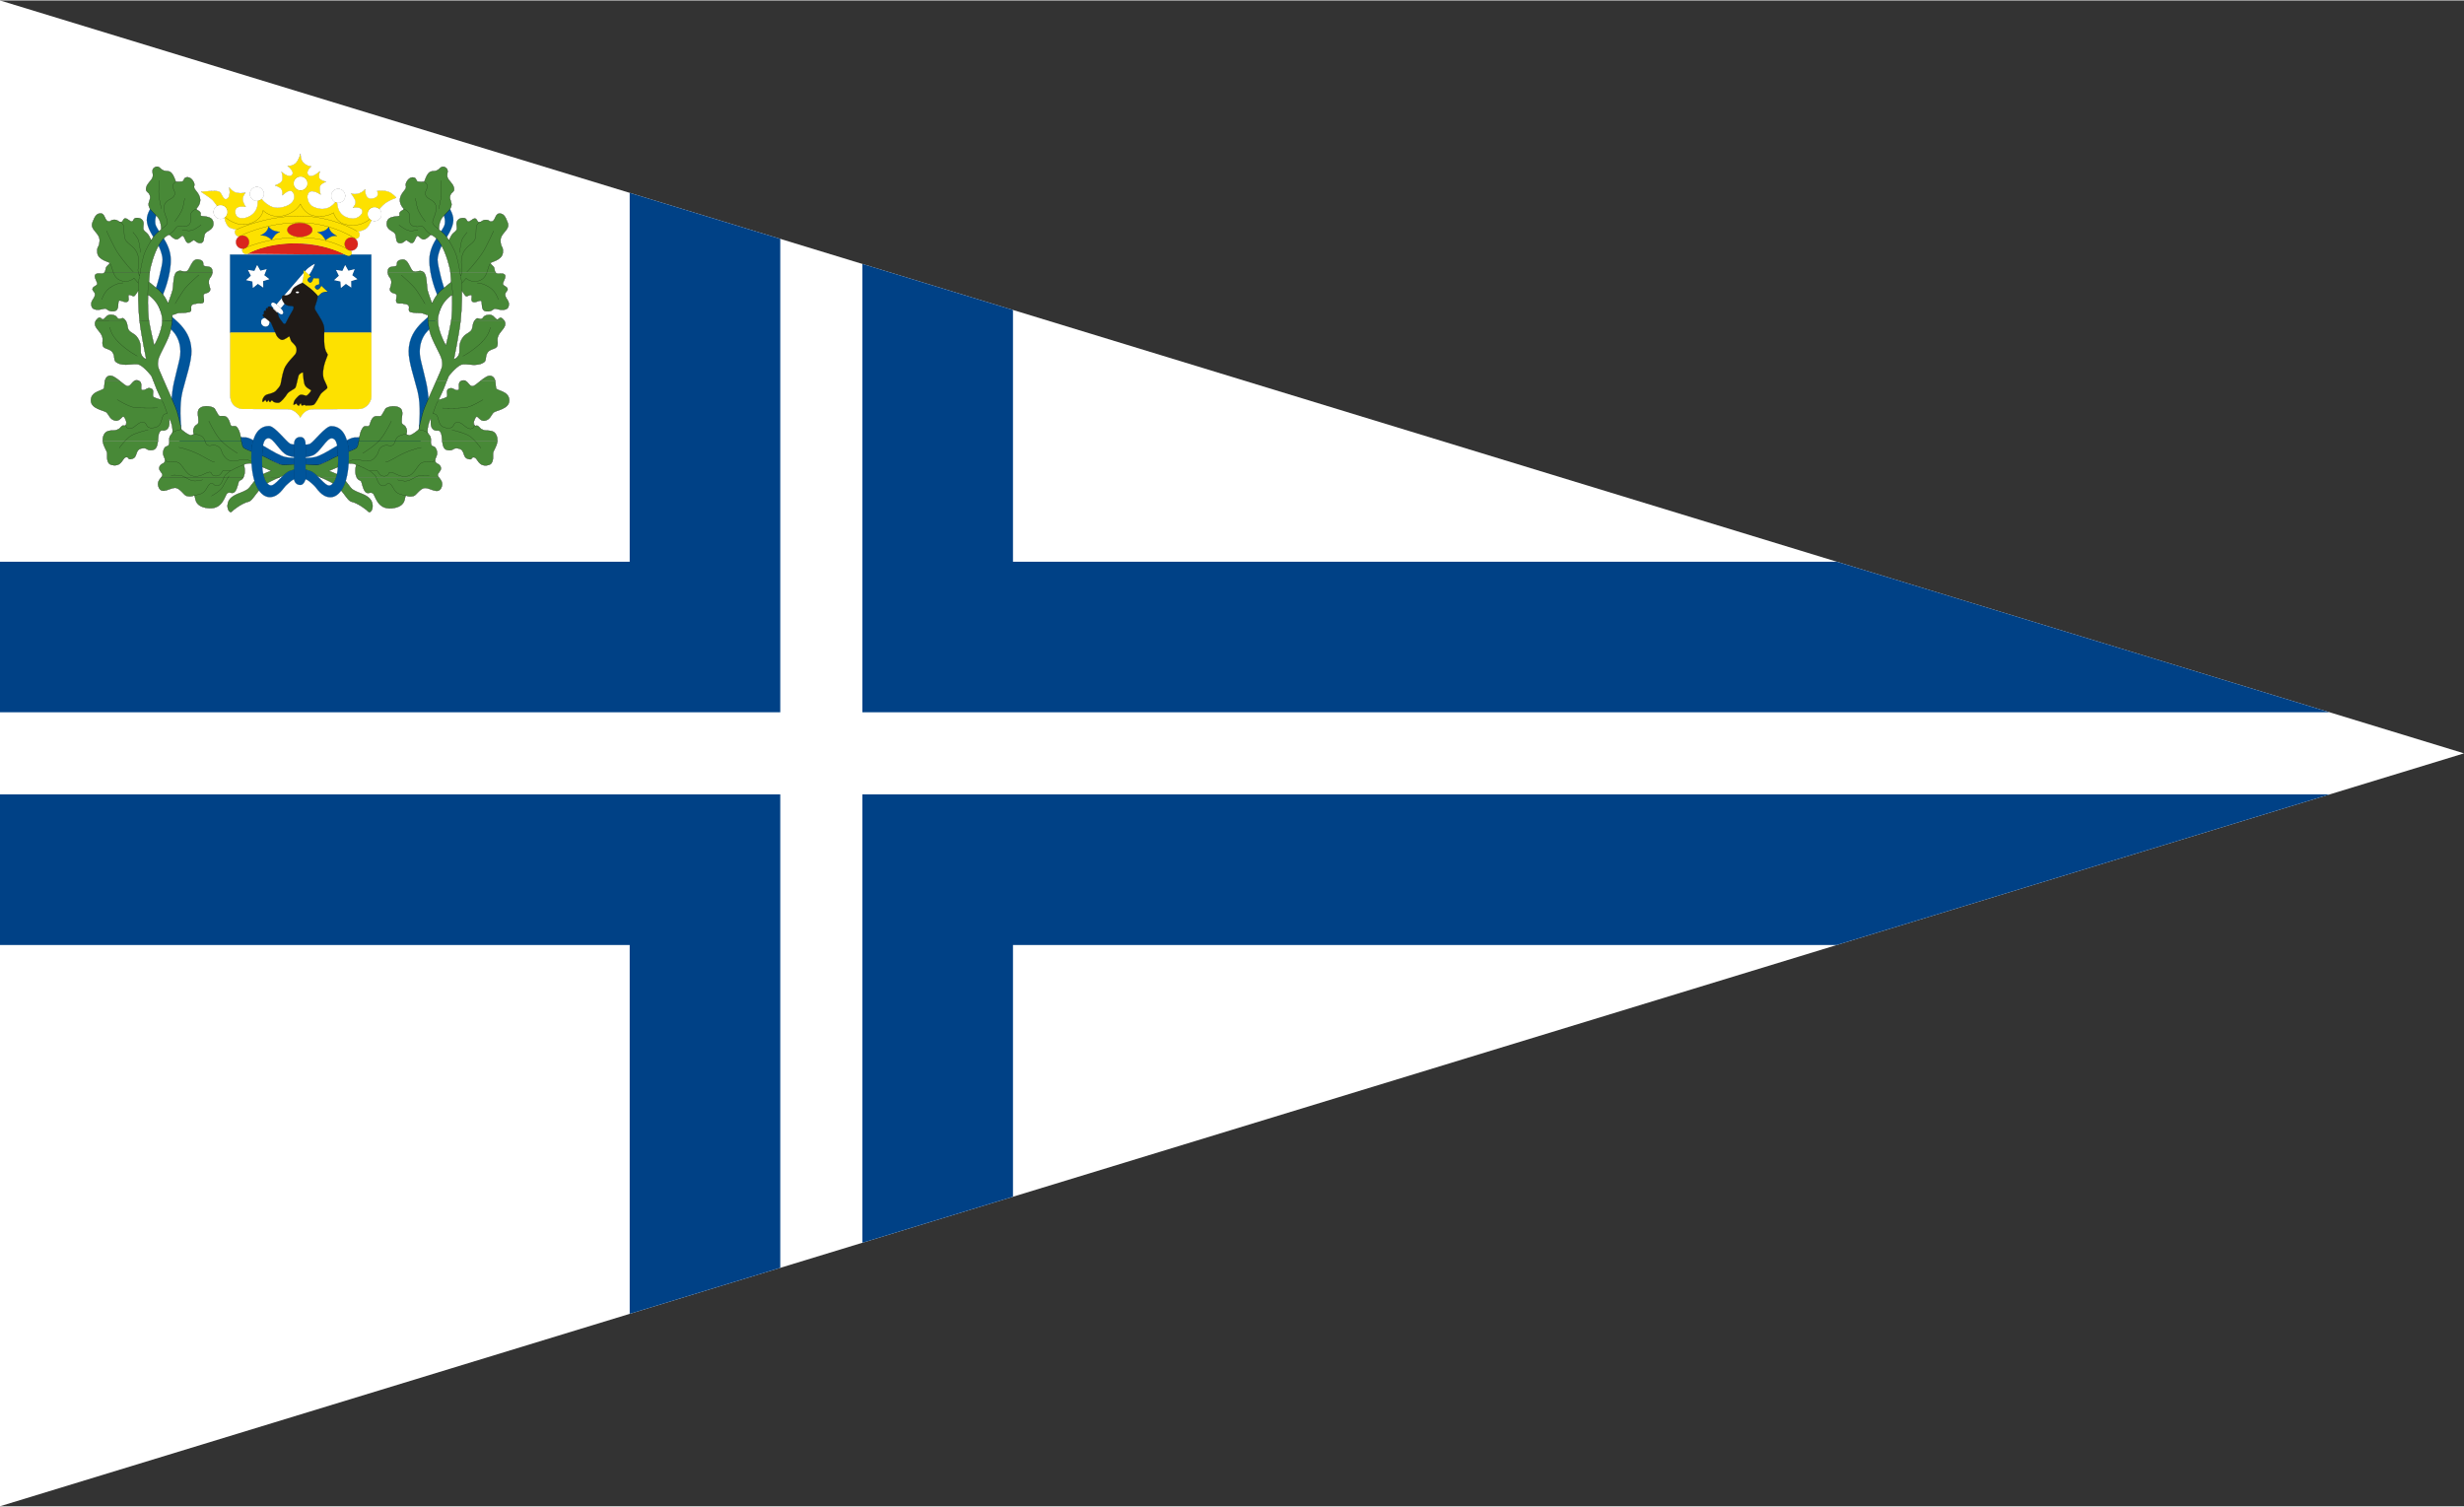 <?xml version="1.0" encoding="UTF-8"?>
<!DOCTYPE svg PUBLIC "-//W3C//DTD SVG 1.1//EN" "http://www.w3.org/Graphics/SVG/1.1/DTD/svg11.dtd">
<!-- Creator: CorelDRAW -->
<svg xmlns="http://www.w3.org/2000/svg" xml:space="preserve" width="1063px" height="650px" style="shape-rendering:geometricPrecision; text-rendering:geometricPrecision; image-rendering:optimizeQuality; fill-rule:evenodd; clip-rule:evenodd"
viewBox="0 0 503.526 307.71"
 xmlns:xlink="http://www.w3.org/1999/xlink">
 <rect x="0" y="0" width="503.526" height="307.71" fill="#333333" stroke="none"/>
 <defs>
  <style type="text/css">
   <![CDATA[
    .str0 {stroke:black;stroke-width:0.031}
    .fil6 {fill:none}
    .fil2 {fill:none;fill-rule:nonzero}
    .fil1 {fill:#004186}
    .fil10 {fill:#1F1A17}
    .fil11 {fill:#488937}
    .fil7 {fill:#FDE100}
    .fil0 {fill:white}
    .fil4 {fill:#00559B;fill-rule:nonzero}
    .fil3 {fill:#DA251D;fill-rule:nonzero}
    .fil5 {fill:#FDE100;fill-rule:nonzero}
    .fil8 {fill:white;fill-rule:nonzero}
    .fil9 {fill:#0051BA;fill-rule:nonzero}
   ]]>
  </style>
 </defs>
 <g id="Capa_x0020_1">
  <polygon class="fil0" points="0,0 503.526,153.855 0,307.71 "/>
  <polygon class="fil1" points="176.234,53.849 207.005,63.252 207.005,114.692 375.356,114.692 476.061,145.463 176.234,145.463 "/>
  <polygon class="fil1" points="128.679,39.319 159.45,48.721 159.45,145.463 0,145.463 0,114.692 128.679,114.692 "/>
  <polygon class="fil1" points="476.061,162.247 375.355,193.018 207.005,193.018 207.005,244.459 176.234,253.861 176.234,162.247 "/>
  <polygon class="fil1" points="159.45,258.989 128.679,268.391 128.679,193.018 0,193.018 0,162.247 159.45,162.247 "/>
  <g id="_209270656">
   <g>
    <path id="_209241424" class="fil2 str0" d="M50.665 51.774c0,0 3.544,-2.489 10.721,-2.098 6.41,0.35 9.09,2.292 9.09,2.292l-19.811 -0.194z"/>
    <path id="_2092414241" class="fil3" d="M50.665 51.774c0,0 3.544,-2.489 10.721,-2.098 6.41,0.35 9.09,2.292 9.09,2.292l-19.811 -0.194z"/>
   </g>
   <g>
    <path class="fil2 str0" d="M61.387 93.301c0,0 -1.088,0.389 -3.069,0 -1.981,-0.388 -6.448,-3.845 -8.041,-4.001 -1.592,-0.155 -11.499,0.35 -12.508,-0.116 -1.01,-0.467 -0.778,-2.37 -0.778,-2.37 0,0 -0.426,-4.039 0.311,-6.954 0.738,-2.913 1.857,-6.057 1.826,-8.235 -0.078,-5.439 -5.245,-7.109 -5.594,-8.857 -0.35,-1.748 -0.233,-2.681 -0.233,-2.681 0,0 1.671,-3.768 1.593,-7.225 -0.078,-3.458 -2.914,-5.788 -3.148,-7.225 -0.233,-1.438 0.699,-2.836 0.699,-2.836l-1.165 -1.05c0,0 -1.321,1.593 -1.282,3.146 0.039,1.554 1.36,3.497 1.865,4.196 0.505,0.699 1.36,2.758 1.36,3.884 0,1.126 -1.204,5.905 -1.632,6.371 -0.427,0.467 2.642,7.303 2.642,7.303 0,0 2.952,1.633 2.603,5.788 -0.104,1.241 -1.399,5.439 -1.593,7.381 -0.194,1.943 -0.66,4.857 -0.194,6.061 0.465,1.205 1.126,4.661 2.72,4.934 1.592,0.271 12.275,0.893 12.275,0.893l8.119 3.535 3.224 0.116 0 -2.059z"/>
    <path id="1" class="fil4" d="M61.387 93.301c0,0 -1.088,0.389 -3.069,0 -1.981,-0.388 -6.448,-3.845 -8.041,-4.001 -1.592,-0.155 -11.499,0.35 -12.508,-0.116 -1.01,-0.467 -0.778,-2.37 -0.778,-2.37 0,0 -0.426,-4.039 0.311,-6.954 0.738,-2.913 1.857,-6.057 1.826,-8.235 -0.078,-5.439 -5.245,-7.109 -5.594,-8.857 -0.35,-1.748 -0.233,-2.681 -0.233,-2.681 0,0 1.671,-3.768 1.593,-7.225 -0.078,-3.458 -2.914,-5.788 -3.148,-7.225 -0.233,-1.438 0.699,-2.836 0.699,-2.836l-1.165 -1.05c0,0 -1.321,1.593 -1.282,3.146 0.039,1.554 1.36,3.497 1.865,4.196 0.505,0.699 1.36,2.758 1.36,3.884 0,1.126 -1.204,5.905 -1.632,6.371 -0.427,0.467 2.642,7.303 2.642,7.303 0,0 2.952,1.633 2.603,5.788 -0.104,1.241 -1.399,5.439 -1.593,7.381 -0.194,1.943 -0.66,4.857 -0.194,6.061 0.465,1.205 1.126,4.661 2.72,4.934 1.592,0.271 12.275,0.893 12.275,0.893l8.119 3.535 3.224 0.116 0 -2.059z"/>
   </g>
   <g>
    <polygon class="fil2 str0" points="47.014,51.93 75.877,51.93 75.877,67.857 47.014,67.857 "/>
    <polygon id="1" class="fil4" points="47.014,51.93 75.877,51.93 75.877,67.857 47.014,67.857 "/>
   </g>
   <g>
    <path class="fil2 str0" d="M47.053 67.857l28.824 0c0,0 0,12.701 0,13.053 0,1.01 -0.855,2.525 -2.564,2.576 -0.273,0.009 -8.414,0.038 -9.246,0.024 -2.058,-0.036 -2.68,1.789 -2.68,1.75 0,-0.078 -0.971,-1.786 -2.679,-1.754 -0.506,0.01 -9.519,-0.032 -9.17,-0.032 0.195,0 -2.447,0.038 -2.485,-2.797 -0.01,-0.703 0,-12.82 0,-12.82z"/>
    <path id="1" class="fil5" d="M47.053 67.857l28.824 0c0,0 0,12.701 0,13.053 0,1.01 -0.855,2.525 -2.564,2.576 -0.273,0.009 -8.414,0.038 -9.246,0.024 -2.058,-0.036 -2.68,1.789 -2.68,1.75 0,-0.078 -0.971,-1.786 -2.679,-1.754 -0.506,0.01 -9.519,-0.032 -9.17,-0.032 0.195,0 -2.447,0.038 -2.485,-2.797 -0.01,-0.703 0,-12.82 0,-12.82z"/>
   </g>
   <g>
    <path class="fil6 str0" d="M41.109 39.11c0,0 2.991,-0.35 3.652,-0.039 0.66,0.311 0.777,1.903 1.631,1.476 0.855,-0.427 0.466,-2.331 0.466,-2.331 0,0 0.622,0.893 1.476,1.088 0.855,0.195 1.826,0 1.826,0 0,0 -0.583,0.622 -0.583,1.282 0,0.661 0.622,1.593 0.622,1.593 0,0 -2.213,-0.505 -2.136,1.048 0.072,1.424 1.435,1.431 2.252,1.165 2.759,-0.892 2.37,-3.495 2.331,-3.495 -0.195,0 0.816,-0.312 0.816,-0.312 0,0 1.592,2.098 3.69,1.787 3.919,-0.58 3.146,-3.224 2.331,-3.458 -0.701,-0.2 -1.747,0.894 -1.747,0.894 0,0 0.039,-0.894 -0.233,-1.282 -0.272,-0.389 -1.282,-0.738 -1.282,-0.738 0,0 1.165,-0.351 1.437,-0.972 0.273,-0.622 -0.116,-1.787 -0.116,-1.787 0,0 1.36,1.32 2.098,0.661 0.738,-0.661 -0.855,-1.865 -0.855,-1.865 0,0 0.972,0.078 1.632,-0.544 0.66,-0.622 1.01,-1.981 1.01,-1.981 0,0 -0.155,1.32 0.738,2.02 0.894,0.699 1.437,0.583 1.437,0.583 0,0 -1.283,1.05 -0.582,1.787 0.737,0.777 2.33,-0.777 2.33,-0.777 0,0 -0.35,1.126 -0.039,1.515 0.311,0.388 1.282,0.62 1.282,0.62 0,0 -1.088,0.388 -1.243,1.01 -0.156,0.622 0.155,1.593 0.155,1.593 0,0 -1.592,-1.126 -2.33,-0.467 -0.739,0.661 -0.313,2.452 0.854,2.992 3.107,1.437 4.584,-1.088 4.584,-1.088l0.272 0.195c0,0 -0.156,2.992 3.069,3.302 1.085,0.105 2.252,-0.854 2.097,-1.593 -0.208,-0.991 -1.903,-0.66 -1.903,-0.66 0,0 0.66,-0.699 0.505,-1.32 -0.156,-0.622 -0.893,-1.554 -0.893,-1.554 0,0 0.738,0.311 1.671,-0.039 0.932,-0.349 1.166,-0.854 1.166,-0.854 0,0 -0.126,2.278 1.514,1.942 1.709,-0.35 0.971,-1.555 0.971,-1.555 0,0 1.36,-0.194 2.292,0.156 0.932,0.35 1.592,1.204 1.592,1.204 0,0 -1.321,0.466 -2.097,1.01 -0.778,0.544 -1.903,1.826 -2.409,2.603 -0.505,0.777 -0.933,2.02 -1.515,2.564 -0.583,0.543 -1.748,0.699 -1.748,0.699 0,0 0.431,0.417 0.233,0.971 -0.194,0.544 -0.816,0.544 -0.816,0.544l-0.971 2.37c0,0 0.467,0.427 0.117,0.893 -0.364,0.486 -1.049,0.078 -1.049,0.078 0,0 -4.312,-2.37 -9.867,-2.409 -6.565,-0.046 -10.217,2.137 -10.217,2.137 0,0 -0.505,0.194 -0.893,-0.194 -0.458,-0.458 -0.078,-0.895 -0.078,-0.895l-0.816 -2.486c0,0 -0.389,0.078 -0.7,-0.427 -0.382,-0.622 0.156,-1.01 0.156,-1.01 0,0 -1.282,-0.077 -1.709,-0.661 -0.65,-0.887 -0.661,-1.553 -0.661,-1.553l-1.398 -2.331c0,0 -0.738,-1.088 -1.126,-1.476 -0.389,-0.388 -2.292,-1.631 -2.292,-1.631z"/>
    <path id="1" class="fil7" d="M41.109 39.11c0,0 2.991,-0.35 3.652,-0.039 0.66,0.311 0.777,1.903 1.631,1.476 0.855,-0.427 0.466,-2.331 0.466,-2.331 0,0 0.622,0.893 1.476,1.088 0.855,0.195 1.826,0 1.826,0 0,0 -0.583,0.622 -0.583,1.282 0,0.661 0.622,1.593 0.622,1.593 0,0 -2.213,-0.505 -2.136,1.048 0.072,1.424 1.435,1.431 2.252,1.165 2.759,-0.892 2.37,-3.495 2.331,-3.495 -0.195,0 0.816,-0.312 0.816,-0.312 0,0 1.592,2.098 3.69,1.787 3.919,-0.58 3.146,-3.224 2.331,-3.458 -0.701,-0.2 -1.747,0.894 -1.747,0.894 0,0 0.039,-0.894 -0.233,-1.282 -0.272,-0.389 -1.282,-0.738 -1.282,-0.738 0,0 1.165,-0.351 1.437,-0.972 0.273,-0.622 -0.116,-1.787 -0.116,-1.787 0,0 1.36,1.32 2.098,0.661 0.738,-0.661 -0.855,-1.865 -0.855,-1.865 0,0 0.972,0.078 1.632,-0.544 0.66,-0.622 1.01,-1.981 1.01,-1.981 0,0 -0.155,1.32 0.738,2.02 0.894,0.699 1.437,0.583 1.437,0.583 0,0 -1.283,1.05 -0.582,1.787 0.737,0.777 2.33,-0.777 2.33,-0.777 0,0 -0.35,1.126 -0.039,1.515 0.311,0.388 1.282,0.62 1.282,0.62 0,0 -1.088,0.388 -1.243,1.01 -0.156,0.622 0.155,1.593 0.155,1.593 0,0 -1.592,-1.126 -2.33,-0.467 -0.739,0.661 -0.313,2.452 0.854,2.992 3.107,1.437 4.584,-1.088 4.584,-1.088l0.272 0.195c0,0 -0.156,2.992 3.069,3.302 1.085,0.105 2.252,-0.854 2.097,-1.593 -0.208,-0.991 -1.903,-0.66 -1.903,-0.66 0,0 0.66,-0.699 0.505,-1.32 -0.156,-0.622 -0.893,-1.554 -0.893,-1.554 0,0 0.738,0.311 1.671,-0.039 0.932,-0.349 1.166,-0.854 1.166,-0.854 0,0 -0.126,2.278 1.514,1.942 1.709,-0.35 0.971,-1.555 0.971,-1.555 0,0 1.36,-0.194 2.292,0.156 0.932,0.35 1.592,1.204 1.592,1.204 0,0 -1.321,0.466 -2.097,1.01 -0.778,0.544 -1.903,1.826 -2.409,2.603 -0.505,0.777 -0.933,2.02 -1.515,2.564 -0.583,0.543 -1.748,0.699 -1.748,0.699 0,0 0.431,0.417 0.233,0.971 -0.194,0.544 -0.816,0.544 -0.816,0.544l-0.971 2.37c0,0 0.467,0.427 0.117,0.893 -0.364,0.486 -1.049,0.078 -1.049,0.078 0,0 -4.312,-2.37 -9.867,-2.409 -6.565,-0.046 -10.217,2.137 -10.217,2.137 0,0 -0.505,0.194 -0.893,-0.194 -0.458,-0.458 -0.078,-0.895 -0.078,-0.895l-0.816 -2.486c0,0 -0.389,0.078 -0.7,-0.427 -0.382,-0.622 0.156,-1.01 0.156,-1.01 0,0 -1.282,-0.077 -1.709,-0.661 -0.65,-0.887 -0.661,-1.553 -0.661,-1.553l-1.398 -2.331c0,0 -0.738,-1.088 -1.126,-1.476 -0.389,-0.388 -2.292,-1.631 -2.292,-1.631z"/>
   </g>
   <g>
    <path class="fil2 str0" d="M43.673 43.227c0,-0.772 0.626,-1.398 1.398,-1.398 0.773,0 1.399,0.627 1.399,1.398 0,0.773 -0.627,1.399 -1.399,1.399 -0.772,0 -1.398,-0.626 -1.398,-1.399z"/>
    <path id="1" class="fil8" d="M43.673 43.227c0,-0.772 0.626,-1.398 1.398,-1.398 0.773,0 1.399,0.627 1.399,1.398 0,0.773 -0.627,1.399 -1.399,1.399 -0.772,0 -1.398,-0.626 -1.398,-1.399z"/>
   </g>
   <g>
    <path class="fil2 str0" d="M51.093 39.537c0,-0.772 0.626,-1.399 1.399,-1.399 0.772,0 1.398,0.627 1.398,1.399 0,0.773 -0.625,1.399 -1.398,1.399 -0.773,0 -1.399,-0.626 -1.399,-1.399z"/>
    <path id="1" class="fil8" d="M51.093 39.537c0,-0.772 0.626,-1.399 1.399,-1.399 0.772,0 1.398,0.627 1.398,1.399 0,0.773 -0.625,1.399 -1.398,1.399 -0.773,0 -1.399,-0.626 -1.399,-1.399z"/>
   </g>
   <g>
    <path class="fil2 str0" d="M60.027 37.4c0,-0.772 0.627,-1.398 1.399,-1.398 0.773,0 1.399,0.626 1.399,1.398 0,0.773 -0.626,1.399 -1.399,1.399 -0.772,0 -1.399,-0.625 -1.399,-1.399z"/>
    <path id="1" class="fil8" d="M60.027 37.4c0,-0.772 0.627,-1.398 1.399,-1.398 0.773,0 1.399,0.626 1.399,1.398 0,0.773 -0.626,1.399 -1.399,1.399 -0.772,0 -1.399,-0.625 -1.399,-1.399z"/>
   </g>
   <g>
    <path class="fil2 str0" d="M67.719 39.926c0,-0.772 0.626,-1.398 1.398,-1.398 0.773,0 1.399,0.626 1.399,1.398 0,0.772 -0.626,1.398 -1.399,1.398 -0.772,0 -1.398,-0.626 -1.398,-1.398z"/>
    <path id="1" class="fil8" d="M67.719 39.926c0,-0.772 0.626,-1.398 1.398,-1.398 0.773,0 1.399,0.626 1.399,1.398 0,0.772 -0.626,1.398 -1.399,1.398 -0.772,0 -1.398,-0.626 -1.398,-1.398z"/>
   </g>
   <g>
    <path class="fil2 str0" d="M75.139 43.655c0,-0.773 0.626,-1.399 1.399,-1.399 0.773,0 1.398,0.626 1.398,1.399 0,0.773 -0.625,1.398 -1.398,1.398 -0.773,0 -1.399,-0.625 -1.399,-1.398z"/>
    <path id="1" class="fil8" d="M75.139 43.655c0,-0.773 0.626,-1.399 1.399,-1.399 0.773,0 1.398,0.626 1.398,1.399 0,0.773 -0.625,1.398 -1.398,1.398 -0.773,0 -1.399,-0.625 -1.399,-1.398z"/>
   </g>
   <g>
    <path class="fil2 str0" d="M49.695 50.764c0,0 4.545,-2.331 11.537,-2.331 6.409,0 10.216,2.681 10.216,2.681m-22.531 -2.914c0,0 5.245,-2.797 12.237,-2.797 6.758,0 11.421,3.263 11.421,3.263m-24.202 -1.865c0,0 5.789,-2.758 12.781,-2.758 6.758,0 11.809,3.108 11.809,3.108"/>
   </g>
   <g>
    <path class="fil2 str0" d="M48.218 49.385c0,-0.74 0.6,-1.34 1.34,-1.34 0.74,0 1.341,0.6 1.341,1.34 0,0.741 -0.6,1.34 -1.341,1.34 -0.74,0 -1.34,-0.599 -1.34,-1.34z"/>
    <path id="1" class="fil3" d="M48.218 49.385c0,-0.74 0.6,-1.34 1.34,-1.34 0.74,0 1.341,0.6 1.341,1.34 0,0.741 -0.6,1.34 -1.341,1.34 -0.74,0 -1.34,-0.599 -1.34,-1.34z"/>
   </g>
   <g>
    <path class="fil2 str0" d="M70.438 49.774c0,-0.74 0.6,-1.341 1.341,-1.341 0.74,0 1.34,0.6 1.34,1.341 0,0.74 -0.6,1.341 -1.34,1.341 -0.74,0 -1.341,-0.601 -1.341,-1.341z"/>
    <path id="1" class="fil3" d="M70.438 49.774c0,-0.74 0.6,-1.341 1.341,-1.341 0.74,0 1.34,0.6 1.34,1.341 0,0.74 -0.6,1.341 -1.34,1.341 -0.74,0 -1.341,-0.601 -1.341,-1.341z"/>
   </g>
   <g>
    <path class="fil2 str0" d="M58.707 46.899c0,-0.783 1.148,-1.418 2.564,-1.418 1.415,0 2.564,0.634 2.564,1.418 0,0.783 -1.149,1.418 -2.564,1.418 -1.416,0 -2.564,-0.635 -2.564,-1.418z"/>
    <path id="1" class="fil3" d="M58.707 46.899c0,-0.783 1.148,-1.418 2.564,-1.418 1.415,0 2.564,0.634 2.564,1.418 0,0.783 -1.149,1.418 -2.564,1.418 -1.416,0 -2.564,-0.635 -2.564,-1.418z"/>
   </g>
   <g>
    <path class="fil2 str0" d="M53.229 48.045c0,0 0.809,-0.433 1.127,-0.777 0.466,-0.505 0.505,-1.049 0.505,-1.049 0,0 0.427,0.544 0.971,0.777 0.544,0.233 1.36,0.311 1.36,0.311 0,0 -0.7,0.272 -1.01,0.66 -0.311,0.389 -0.661,0.933 -0.661,0.933 0,0 -0.369,-0.34 -1.01,-0.66 -0.622,-0.311 -1.282,-0.195 -1.282,-0.195z"/>
    <path id="1" class="fil9" d="M53.229 48.045c0,0 0.809,-0.433 1.127,-0.777 0.466,-0.505 0.505,-1.049 0.505,-1.049 0,0 0.427,0.544 0.971,0.777 0.544,0.233 1.36,0.311 1.36,0.311 0,0 -0.7,0.272 -1.01,0.66 -0.311,0.389 -0.661,0.933 -0.661,0.933 0,0 -0.369,-0.34 -1.01,-0.66 -0.622,-0.311 -1.282,-0.195 -1.282,-0.195z"/>
   </g>
   <g>
    <path class="fil2 str0" d="M68.847 48.122c0,0 -0.81,-0.432 -1.127,-0.777 -0.465,-0.505 -0.505,-1.05 -0.505,-1.05 0,0 -0.427,0.545 -0.971,0.778 -0.544,0.233 -1.36,0.311 -1.36,0.311 0,0 0.699,0.271 1.01,0.66 0.311,0.388 0.661,0.933 0.661,0.933 0,0 0.369,-0.341 1.009,-0.661 0.622,-0.31 1.283,-0.195 1.283,-0.195z"/>
    <path id="1" class="fil9" d="M68.847 48.122c0,0 -0.81,-0.432 -1.127,-0.777 -0.465,-0.505 -0.505,-1.05 -0.505,-1.05 0,0 -0.427,0.545 -0.971,0.778 -0.544,0.233 -1.36,0.311 -1.36,0.311 0,0 0.699,0.271 1.01,0.66 0.311,0.388 0.661,0.933 0.661,0.933 0,0 0.369,-0.341 1.009,-0.661 0.622,-0.31 1.283,-0.195 1.283,-0.195z"/>
   </g>
   <g>
    <path class="fil2 str0" d="M46.081 44.354c0,0 2.268,1.997 4.701,1.321 2.797,-0.778 2.991,-2.759 2.991,-2.759 0,0 1.515,1.593 3.884,1.127 2.759,-0.542 3.729,-2.447 3.729,-2.447 0,0 0.796,2.034 2.759,2.408 2.447,0.467 4.001,-0.622 4.001,-0.622 0,0 0.509,1.737 2.021,2.254 3.185,1.087 5.399,-0.933 5.399,-0.933"/>
   </g>
   <g>
    <polygon class="fil2 str0" points="53.805,58.693 52.702,57.928 51.665,58.778 51.575,57.44 50.265,57.158 51.254,56.253 50.657,55.053 51.981,55.263 52.549,54.048 53.21,55.214 54.513,54.899 54.014,56.144 55.072,56.967 53.788,57.352 "/>
    <polygon id="1" class="fil8" points="53.805,58.693 52.702,57.928 51.665,58.778 51.575,57.44 50.265,57.158 51.254,56.253 50.657,55.053 51.981,55.263 52.549,54.048 53.21,55.214 54.513,54.899 54.014,56.144 55.072,56.967 53.788,57.352 "/>
   </g>
   <g>
    <polygon class="fil2 str0" points="71.792,58.693 70.689,57.928 69.652,58.778 69.562,57.44 68.251,57.158 69.241,56.253 68.644,55.053 69.968,55.263 70.534,54.048 71.196,55.214 72.499,54.899 72,56.144 73.058,56.967 71.774,57.352 "/>
    <polygon id="1" class="fil8" points="71.792,58.693 70.689,57.928 69.652,58.778 69.562,57.44 68.251,57.158 69.241,56.253 68.644,55.053 69.968,55.263 70.534,54.048 71.196,55.214 72.499,54.899 72,56.144 73.058,56.967 71.774,57.352 "/>
   </g>
   <g>
    <path class="fil2 str0" d="M54.064 64.905c0,0 7.575,-8.702 8.333,-9.635 0.758,-0.932 1.963,-1.457 1.963,-1.457 0,0 -0.584,1.535 -1.205,2.253 -0.622,0.719 -8.08,9.557 -8.08,9.557 0,0 0.069,0.565 -0.33,0.873 -0.601,0.467 -1.67,-0.174 -1.341,-1.106 0.161,-0.453 0.661,-0.486 0.661,-0.486z"/>
    <path id="1" class="fil8" d="M54.064 64.905c0,0 7.575,-8.702 8.333,-9.635 0.758,-0.932 1.963,-1.457 1.963,-1.457 0,0 -0.584,1.535 -1.205,2.253 -0.622,0.719 -8.08,9.557 -8.08,9.557 0,0 0.069,0.565 -0.33,0.873 -0.601,0.467 -1.67,-0.174 -1.341,-1.106 0.161,-0.453 0.661,-0.486 0.661,-0.486z"/>
   </g>
   <g>
    <path class="fil2 str0" d="M55.599 62.555c0,0 -0.331,-0.389 -0.097,-0.699 0.233,-0.312 0.796,0.077 0.796,0.077l1.282 1.204c0,0 0.524,0.622 0.195,0.913 -0.331,0.291 -0.874,-0.233 -0.874,-0.233l-1.301 -1.262z"/>
    <path id="1" class="fil8" d="M55.599 62.555c0,0 -0.331,-0.389 -0.097,-0.699 0.233,-0.312 0.796,0.077 0.796,0.077l1.282 1.204c0,0 0.524,0.622 0.195,0.913 -0.331,0.291 -0.874,-0.233 -0.874,-0.233l-1.301 -1.262z"/>
   </g>
   <g>
    <path class="fil6 str0" d="M57.638 60.845c-0.116,-0.738 0.486,-0.563 0.797,-0.563 0.311,0 0.719,-0.272 0.893,-0.388 0.175,-0.116 0.383,-0.822 0.582,-1.049 0.427,-0.486 1.632,-1.068 1.787,-1.068 0.156,0 0.098,-0.252 1.535,0.874 1.437,1.127 1.632,1.515 1.671,1.807 0.039,0.291 -0.214,1.204 -0.369,1.573 -0.155,0.369 -0.253,0.699 -0.195,1.01 0.059,0.311 1.399,2.097 1.749,3.166 0.35,1.069 0.097,1.282 0.155,3.418 0.059,2.137 0.739,2.584 0.739,2.739 0,0.156 -0.544,1.36 -0.699,2.04 -0.08,0.348 -0.525,1.923 -0.078,3.011 0.447,1.088 0.778,1.515 0.661,1.787 -0.116,0.272 -1.107,0.815 -1.418,1.38 -0.311,0.563 -1.029,1.922 -1.36,2.058 -0.33,0.137 -0.968,0.137 -1.632,0.137 -0.155,0 -0.039,-0.291 -0.495,-0.057 -0.176,0.09 -0.341,0.049 -0.379,-0.002 -0.058,-0.078 0.039,-0.35 -0.137,-0.35 -0.174,0 -0.33,0.448 -0.33,0.448 0,0 -0.214,-0.02 -0.35,-0.156 -0.136,-0.135 -0.136,-0.311 -0.136,-0.311l-0.641 0.311c0,0 -0.097,-0.68 0.505,-1.32 0.602,-0.641 0.68,-0.718 1.029,-0.777 0.35,-0.059 0.913,0.272 1.126,0.194 0.214,-0.078 0.952,-0.873 0.913,-1.068 -0.039,-0.195 -1.165,-0.466 -1.379,-1.418 -0.214,-0.952 -0.272,-2.273 -0.272,-2.273 0,0 -0.718,0.156 -0.893,0.68 -0.175,0.524 -0.447,2.175 -0.68,2.486 -0.233,0.311 -1.341,0.719 -1.651,1.244 -0.311,0.524 -1.263,1.748 -1.748,1.806 -0.486,0.059 -0.99,-0.136 -1.087,-0.233 -0.098,-0.097 -0.156,-0.175 -0.253,-0.253 -0.097,-0.077 -0.388,0.37 -0.388,0.37 0,0 -0.097,-0.02 -0.195,-0.156 -0.097,-0.136 -0.097,-0.33 -0.097,-0.33l-0.331 0.427c0,0 -0.077,0.058 -0.194,-0.137 -0.117,-0.194 -0.137,-0.31 -0.137,-0.31l-0.524 0.485c0,0 -0.233,-0.194 -0.039,-0.641 0.194,-0.447 0.486,-0.816 0.952,-0.933 0.465,-0.115 1.379,-0.33 1.747,-0.738 0.37,-0.408 0.797,-0.854 0.933,-1.281 0.137,-0.427 0.291,-1.904 0.739,-3.146 0.446,-1.244 2.175,-2.836 2.272,-3.031 0.097,-0.194 0.369,-0.524 0.233,-1.243 -0.136,-0.719 -0.952,-1.165 -1.107,-1.535 -0.156,-0.369 -0.33,-0.914 -0.33,-0.914 0,0 -0.991,0.739 -1.438,0.758 -0.445,0.019 -1.048,-0.583 -1.204,-0.952 -0.154,-0.369 -1.126,-2.622 -1.126,-2.622 0,0 -0.408,-0.272 -0.68,-0.524 -0.272,-0.252 -0.894,-0.582 -0.972,-0.893 -0.077,-0.311 0.291,-0.311 0.291,-0.311 0,0 -0.175,-0.33 -0.019,-0.563 0.156,-0.233 0.427,-0.059 0.427,-0.059 0,0 -0.136,-0.271 -0.019,-0.486 0.116,-0.213 0.388,0.059 0.388,0.059 0,0 -0.155,-0.253 0.02,-0.408 0.175,-0.156 0.504,-0.039 0.738,0.136 0.233,0.175 1.243,1.224 1.243,1.224 0,0 0.136,0.68 0.311,0.933 0.175,0.252 0.661,0.932 0.816,1.106 0.156,0.175 0.446,0.02 0.446,0.02 0,0 0.447,-0.893 0.661,-1.301 0.214,-0.408 0.622,-1.048 0.855,-1.495 0.233,-0.447 0.155,-0.661 0.02,-0.738 -0.136,-0.078 -0.485,-0.04 -0.952,-0.117 -0.467,-0.078 -0.913,-0.486 -0.952,-0.622 -0.039,-0.136 -0.466,-0.601 -0.35,-0.913z"/>
    <path id="1" class="fil10" d="M57.638 60.845c-0.116,-0.738 0.486,-0.563 0.797,-0.563 0.311,0 0.719,-0.272 0.893,-0.388 0.175,-0.116 0.383,-0.822 0.582,-1.049 0.427,-0.486 1.632,-1.068 1.787,-1.068 0.156,0 0.098,-0.252 1.535,0.874 1.437,1.127 1.632,1.515 1.671,1.807 0.039,0.291 -0.214,1.204 -0.369,1.573 -0.155,0.369 -0.253,0.699 -0.195,1.01 0.059,0.311 1.399,2.097 1.749,3.166 0.35,1.069 0.097,1.282 0.155,3.418 0.059,2.137 0.739,2.584 0.739,2.739 0,0.156 -0.544,1.36 -0.699,2.04 -0.08,0.348 -0.525,1.923 -0.078,3.011 0.447,1.088 0.778,1.515 0.661,1.787 -0.116,0.272 -1.107,0.815 -1.418,1.38 -0.311,0.563 -1.029,1.922 -1.36,2.058 -0.33,0.137 -0.968,0.137 -1.632,0.137 -0.155,0 -0.039,-0.291 -0.495,-0.057 -0.176,0.09 -0.341,0.049 -0.379,-0.002 -0.058,-0.078 0.039,-0.35 -0.137,-0.35 -0.174,0 -0.33,0.448 -0.33,0.448 0,0 -0.214,-0.02 -0.35,-0.156 -0.136,-0.135 -0.136,-0.311 -0.136,-0.311l-0.641 0.311c0,0 -0.097,-0.68 0.505,-1.32 0.602,-0.641 0.68,-0.718 1.029,-0.777 0.35,-0.059 0.913,0.272 1.126,0.194 0.214,-0.078 0.952,-0.873 0.913,-1.068 -0.039,-0.195 -1.165,-0.466 -1.379,-1.418 -0.214,-0.952 -0.272,-2.273 -0.272,-2.273 0,0 -0.718,0.156 -0.893,0.68 -0.175,0.524 -0.447,2.175 -0.68,2.486 -0.233,0.311 -1.341,0.719 -1.651,1.244 -0.311,0.524 -1.263,1.748 -1.748,1.806 -0.486,0.059 -0.99,-0.136 -1.087,-0.233 -0.098,-0.097 -0.156,-0.175 -0.253,-0.253 -0.097,-0.077 -0.388,0.37 -0.388,0.37 0,0 -0.097,-0.02 -0.195,-0.156 -0.097,-0.136 -0.097,-0.33 -0.097,-0.33l-0.331 0.427c0,0 -0.077,0.058 -0.194,-0.137 -0.117,-0.194 -0.137,-0.31 -0.137,-0.31l-0.524 0.485c0,0 -0.233,-0.194 -0.039,-0.641 0.194,-0.447 0.486,-0.816 0.952,-0.933 0.465,-0.115 1.379,-0.33 1.747,-0.738 0.37,-0.408 0.797,-0.854 0.933,-1.281 0.137,-0.427 0.291,-1.904 0.739,-3.146 0.446,-1.244 2.175,-2.836 2.272,-3.031 0.097,-0.194 0.369,-0.524 0.233,-1.243 -0.136,-0.719 -0.952,-1.165 -1.107,-1.535 -0.156,-0.369 -0.33,-0.914 -0.33,-0.914 0,0 -0.991,0.739 -1.438,0.758 -0.445,0.019 -1.048,-0.583 -1.204,-0.952 -0.154,-0.369 -1.126,-2.622 -1.126,-2.622 0,0 -0.408,-0.272 -0.68,-0.524 -0.272,-0.252 -0.894,-0.582 -0.972,-0.893 -0.077,-0.311 0.291,-0.311 0.291,-0.311 0,0 -0.175,-0.33 -0.019,-0.563 0.156,-0.233 0.427,-0.059 0.427,-0.059 0,0 -0.136,-0.271 -0.019,-0.486 0.116,-0.213 0.388,0.059 0.388,0.059 0,0 -0.155,-0.253 0.02,-0.408 0.175,-0.156 0.504,-0.039 0.738,0.136 0.233,0.175 1.243,1.224 1.243,1.224 0,0 0.136,0.68 0.311,0.933 0.175,0.252 0.661,0.932 0.816,1.106 0.156,0.175 0.446,0.02 0.446,0.02 0,0 0.447,-0.893 0.661,-1.301 0.214,-0.408 0.622,-1.048 0.855,-1.495 0.233,-0.447 0.155,-0.661 0.02,-0.738 -0.136,-0.078 -0.485,-0.04 -0.952,-0.117 -0.467,-0.078 -0.913,-0.486 -0.952,-0.622 -0.039,-0.136 -0.466,-0.601 -0.35,-0.913z"/>
   </g>
   <g>
    <path class="fil2 str0" d="M60.435 59.651c0,-0.102 0.152,-0.185 0.34,-0.185 0.188,0 0.34,0.083 0.34,0.185 0,0.102 -0.152,0.184 -0.34,0.184 -0.188,0 -0.34,-0.082 -0.34,-0.184z"/>
    <path id="1" class="fil8" d="M60.435 59.651c0,-0.102 0.152,-0.185 0.34,-0.185 0.188,0 0.34,0.083 0.34,0.185 0,0.102 -0.152,0.184 -0.34,0.184 -0.188,0 -0.34,-0.082 -0.34,-0.184z"/>
   </g>
   <g>
    <path class="fil2 str0" d="M61.795 57.64c0,0 0.096,-0.369 0.233,-1.107 0.087,-0.478 0,-1.419 0,-1.419l1.476 1.283c0,0 -1.108,0.505 -0.467,1.107 0.712,0.669 0.991,-0.718 0.991,-0.718l1.165 0.019 0.04 1.185c0,0 -1.283,0.213 -0.778,0.854 0.633,0.804 1.205,-0.525 1.205,-0.525l1.301 1.224c0,0 -0.758,-0.115 -1.282,0.253 -0.335,0.236 -0.661,0.601 -0.661,0.601 0,0 -0.854,-0.97 -1.611,-1.573 -0.758,-0.603 -1.612,-1.185 -1.612,-1.185z"/>
    <path id="1" class="fil5" d="M61.795 57.64c0,0 0.096,-0.369 0.233,-1.107 0.087,-0.478 0,-1.419 0,-1.419l1.476 1.283c0,0 -1.108,0.505 -0.467,1.107 0.712,0.669 0.991,-0.718 0.991,-0.718l1.165 0.019 0.04 1.185c0,0 -1.283,0.213 -0.778,0.854 0.633,0.804 1.205,-0.525 1.205,-0.525l1.301 1.224c0,0 -0.758,-0.115 -1.282,0.253 -0.335,0.236 -0.661,0.601 -0.661,0.601 0,0 -0.854,-0.97 -1.611,-1.573 -0.758,-0.603 -1.612,-1.185 -1.612,-1.185z"/>
   </g>
   <g>
    <path class="fil6 str0" d="M49.76 97.409c-0.413,0.833 -0.849,0.46 -0.999,1.02 -0.156,0.583 -0.466,1.904 -1.01,2.137 -0.544,0.233 -0.816,-0.233 -1.321,0.155 -0.505,0.388 -0.854,3.34 -3.884,3.03 -3.03,-0.311 -2.525,-2.331 -2.797,-2.525 -0.271,-0.194 -0.427,0.35 -1.671,0 -0.499,-0.14 -1.32,-1.633 -2.33,-1.633 -1.01,0 -2.603,1.36 -3.263,0 -0.528,-1.086 0.136,-1.701 0.502,-2.182l16.773 -0.003zm7.403 0c-0.594,0.249 -1.253,0.549 -1.953,0.904 -2.759,1.399 -3.331,3.869 -4.467,4.118 -1.244,0.272 -3.108,1.671 -3.38,2.02 -0.272,0.349 -0.933,-0.233 -0.855,-1.321 0.078,-1.087 0.777,-1.631 1.477,-2.02 0.699,-0.388 1.67,-0.622 2.486,-1.127 0.752,-0.465 1.306,-1.789 2.301,-2.571l4.391 -0.003z"/>
    <path id="1" class="fil11" d="M49.76 97.409c-0.413,0.833 -0.849,0.46 -0.999,1.02 -0.156,0.583 -0.466,1.904 -1.01,2.137 -0.544,0.233 -0.816,-0.233 -1.321,0.155 -0.505,0.388 -0.854,3.34 -3.884,3.03 -3.03,-0.311 -2.525,-2.331 -2.797,-2.525 -0.271,-0.194 -0.427,0.35 -1.671,0 -0.499,-0.14 -1.32,-1.633 -2.33,-1.633 -1.01,0 -2.603,1.36 -3.263,0 -0.528,-1.086 0.136,-1.701 0.502,-2.182l16.773 -0.003zm7.403 0c-0.594,0.249 -1.253,0.549 -1.953,0.904 -2.759,1.399 -3.331,3.869 -4.467,4.118 -1.244,0.272 -3.108,1.671 -3.38,2.02 -0.272,0.349 -0.933,-0.233 -0.855,-1.321 0.078,-1.087 0.777,-1.631 1.477,-2.02 0.699,-0.388 1.67,-0.622 2.486,-1.127 0.752,-0.465 1.306,-1.789 2.301,-2.571l4.391 -0.003z"/>
   </g>
   <g>
    <path class="fil6 str0" d="M32.267 90.019c-0.094,0.866 -0.281,1.715 -1.064,1.846 -1.399,0.233 -1.01,-0.622 -2.331,-0.311 -1.32,0.311 -0.699,1.747 -1.825,2.097 -1.127,0.349 -0.506,-0.389 -1.282,-0.312 -0.777,0.079 -0.792,2.022 -2.875,1.594 -1.32,-0.272 -0.893,-1.904 -1.01,-2.525 -0.088,-0.472 -0.783,-1.348 -0.873,-2.39l11.26 0.001zm17.054 0c0.104,0.667 0.213,1.225 0.528,1.457 0.739,0.544 3.458,1.321 4.895,2.137 1.438,0.816 2.448,1.321 3.263,1.321 0.816,0 2.253,-0.156 2.253,-0.156l1.126 -0.039 0 1.631 -1.281 0c0,0 -1.191,0.303 -2.942,1.038l-4.391 0.001c0.084,-0.065 0.171,-0.126 0.262,-0.184 1.166,-0.739 2.409,-1.088 2.409,-1.088 0,0 -1.419,-0.653 -2.992,-1.282 -1.553,-0.621 -2.603,0 -2.603,0 0,0 0.389,1.476 -0.039,2.448 -0.017,0.038 -0.033,0.074 -0.05,0.109l-16.773 -0.003c0.092,-0.119 0.166,-0.231 0.197,-0.34 0.156,-0.544 -0.933,-1.01 -0.583,-1.787 0.35,-0.777 0.816,-0.427 1.089,-1.087 0.271,-0.661 -0.661,-1.127 -0.273,-2.293 0.389,-1.166 0.855,-0.467 1.127,-1.205 0.089,-0.243 0.083,-0.462 0.068,-0.681l14.709 0.002z"/>
    <path id="1" class="fil11" d="M32.267 90.019c-0.094,0.866 -0.281,1.715 -1.064,1.846 -1.399,0.233 -1.01,-0.622 -2.331,-0.311 -1.32,0.311 -0.699,1.747 -1.825,2.097 -1.127,0.349 -0.506,-0.389 -1.282,-0.312 -0.777,0.079 -0.792,2.022 -2.875,1.594 -1.32,-0.272 -0.893,-1.904 -1.01,-2.525 -0.088,-0.472 -0.783,-1.348 -0.873,-2.39l11.26 0.001zm17.054 0c0.104,0.667 0.213,1.225 0.528,1.457 0.739,0.544 3.458,1.321 4.895,2.137 1.438,0.816 2.448,1.321 3.263,1.321 0.816,0 2.253,-0.156 2.253,-0.156l1.126 -0.039 0 1.631 -1.281 0c0,0 -1.191,0.303 -2.942,1.038l-4.391 0.001c0.084,-0.065 0.171,-0.126 0.262,-0.184 1.166,-0.739 2.409,-1.088 2.409,-1.088 0,0 -1.419,-0.653 -2.992,-1.282 -1.553,-0.621 -2.603,0 -2.603,0 0,0 0.389,1.476 -0.039,2.448 -0.017,0.038 -0.033,0.074 -0.05,0.109l-16.773 -0.003c0.092,-0.119 0.166,-0.231 0.197,-0.34 0.156,-0.544 -0.933,-1.01 -0.583,-1.787 0.35,-0.777 0.816,-0.427 1.089,-1.087 0.271,-0.661 -0.661,-1.127 -0.273,-2.293 0.389,-1.166 0.855,-0.467 1.127,-1.205 0.089,-0.243 0.083,-0.462 0.068,-0.681l14.709 0.002z"/>
   </g>
   <g>
    <path class="fil6 str0" d="M24.409 77.701c0.646,0.521 1.247,1.056 1.627,1.111 0.622,0.09 0.905,-0.84 1.523,-1.113l0.736 0.002c1.094,0.41 0.12,1.812 0.81,1.927 0.699,0.116 0.933,-0.66 1.787,-0.311 0.854,0.35 -0.038,1.476 0.583,1.788 0.622,0.311 1.554,0.505 1.554,0.505 0,0 -1.01,-2.059 -1.244,-2.759 -0.101,-0.303 -0.275,-0.747 -0.441,-1.151l2.129 0.002c0.996,2.238 2.444,5.481 2.702,6.355 0.389,1.321 0.893,3.613 0.893,3.613 0,0 1.515,1.321 2.02,1.165 0.505,-0.155 0.583,-0.194 0.583,-0.194 0,0 -0.389,-0.427 -0.04,-1.282 0.351,-0.854 0.894,-0.505 0.933,-1.281 0.039,-0.778 -0.311,-1.904 0.039,-2.487 0.54,-0.9 2.409,-0.815 3.224,-0.233 0,0 0.699,1.205 0.816,1.399 0.277,0.463 1.204,-0.156 1.786,0.505 0.583,0.66 0.544,1.437 0.816,1.67 0.272,0.233 0.817,-0.19 1.204,0.312 0.601,0.779 0.73,1.878 0.87,2.776l-14.709 0.001c-0.029,-0.446 -0.091,-0.89 0.553,-1.534 0.155,-0.156 0.155,-0.893 -0.039,-1.709 -0.194,-0.816 -0.544,-1.554 -0.544,-1.243 0,0.248 0.233,1.71 -0.583,2.175 -0.816,0.467 -0.971,-0.233 -1.437,0.583 -0.205,0.359 -0.222,1.048 -0.296,1.729l-11.26 -0.001c-0.028,-0.329 0.004,-0.674 0.135,-1.029 0.544,-1.476 1.826,-0.933 2.642,-1.205 0.815,-0.272 0.66,-0.428 1.087,-0.777 0.427,-0.35 0.544,0.117 0.855,-0.233 0.311,-0.35 -0.078,-1.437 -0.428,-1.71 -0.349,-0.272 -0.738,1.011 -1.786,0.778 -1.049,-0.233 -1.204,-1.127 -1.709,-1.632 -0.505,-0.505 -3.303,-0.699 -3.224,-2.564 0.077,-1.865 2.486,-1.865 2.68,-2.409 0.11,-0.308 0.058,-0.964 0.196,-1.54l2.955 0.001z"/>
    <path id="1" class="fil11" d="M24.409 77.701c0.646,0.521 1.247,1.056 1.627,1.111 0.622,0.09 0.905,-0.84 1.523,-1.113l0.736 0.002c1.094,0.41 0.12,1.812 0.81,1.927 0.699,0.116 0.933,-0.66 1.787,-0.311 0.854,0.35 -0.038,1.476 0.583,1.788 0.622,0.311 1.554,0.505 1.554,0.505 0,0 -1.01,-2.059 -1.244,-2.759 -0.101,-0.303 -0.275,-0.747 -0.441,-1.151l2.129 0.002c0.996,2.238 2.444,5.481 2.702,6.355 0.389,1.321 0.893,3.613 0.893,3.613 0,0 1.515,1.321 2.02,1.165 0.505,-0.155 0.583,-0.194 0.583,-0.194 0,0 -0.389,-0.427 -0.04,-1.282 0.351,-0.854 0.894,-0.505 0.933,-1.281 0.039,-0.778 -0.311,-1.904 0.039,-2.487 0.54,-0.9 2.409,-0.815 3.224,-0.233 0,0 0.699,1.205 0.816,1.399 0.277,0.463 1.204,-0.156 1.786,0.505 0.583,0.66 0.544,1.437 0.816,1.67 0.272,0.233 0.817,-0.19 1.204,0.312 0.601,0.779 0.73,1.878 0.87,2.776l-14.709 0.001c-0.029,-0.446 -0.091,-0.89 0.553,-1.534 0.155,-0.156 0.155,-0.893 -0.039,-1.709 -0.194,-0.816 -0.544,-1.554 -0.544,-1.243 0,0.248 0.233,1.71 -0.583,2.175 -0.816,0.467 -0.971,-0.233 -1.437,0.583 -0.205,0.359 -0.222,1.048 -0.296,1.729l-11.26 -0.001c-0.028,-0.329 0.004,-0.674 0.135,-1.029 0.544,-1.476 1.826,-0.933 2.642,-1.205 0.815,-0.272 0.66,-0.428 1.087,-0.777 0.427,-0.35 0.544,0.117 0.855,-0.233 0.311,-0.35 -0.078,-1.437 -0.428,-1.71 -0.349,-0.272 -0.738,1.011 -1.786,0.778 -1.049,-0.233 -1.204,-1.127 -1.709,-1.632 -0.505,-0.505 -3.303,-0.699 -3.224,-2.564 0.077,-1.865 2.486,-1.865 2.68,-2.409 0.11,-0.308 0.058,-0.964 0.196,-1.54l2.955 0.001z"/>
   </g>
   <g>
    <path class="fil6 str0" d="M25.627 65.383c0.007,0.007 0.014,0.017 0.021,0.026 0.621,0.854 0.195,1.67 0.932,2.253 0.738,0.582 1.205,0.543 1.826,1.787 0.622,1.243 0.078,2.292 0.544,3.069 0.467,0.777 0.932,0.739 0.932,0.739 0,0 -1.046,-4.986 -1.359,-7.847 -0.001,-0.008 -0.002,-0.017 -0.003,-0.025l1.909 -0.001c0.299,1.94 1.085,5.115 1.085,5.115 0,0 1.633,-2.814 1.657,-5.115l2.003 -0.001c-0.043,0.552 -0.133,1.279 -0.319,2.124 -0.427,1.942 -2.292,4.739 -2.524,5.943 -0.233,1.204 0.039,1.554 0.194,2.058 0.053,0.17 0.442,1.051 0.949,2.193l-2.129 -0.002c-0.214,-0.527 -0.413,-0.987 -0.413,-0.987 0,0 -1.36,-1.748 -2.408,-2.253 -1.049,-0.505 -3.186,0.544 -4.778,-0.543 -0.613,-0.419 -0.156,-1.244 -0.777,-2.06 -0.622,-0.816 -1.826,-0.543 -1.982,-1.437 -0.156,-0.893 0.195,-0.932 -0.156,-1.904 -0.344,-0.957 -2.045,-1.951 -1.205,-3.132l6.001 -0.002zm-4.173 12.317c0.107,-0.442 0.324,-0.835 0.815,-0.987 0.6,-0.186 1.401,0.39 2.141,0.986l-2.955 0.001zm6.105 0c0.191,-0.086 0.416,-0.107 0.692,-0.016 0.015,0.005 0.03,0.01 0.044,0.016l-0.736 0z"/>
    <path id="1" class="fil11" d="M25.627 65.383c0.007,0.007 0.014,0.017 0.021,0.026 0.621,0.854 0.195,1.67 0.932,2.253 0.738,0.582 1.205,0.543 1.826,1.787 0.622,1.243 0.078,2.292 0.544,3.069 0.467,0.777 0.932,0.739 0.932,0.739 0,0 -1.046,-4.986 -1.359,-7.847 -0.001,-0.008 -0.002,-0.017 -0.003,-0.025l1.909 -0.001c0.299,1.94 1.085,5.115 1.085,5.115 0,0 1.633,-2.814 1.657,-5.115l2.003 -0.001c-0.043,0.552 -0.133,1.279 -0.319,2.124 -0.427,1.942 -2.292,4.739 -2.524,5.943 -0.233,1.204 0.039,1.554 0.194,2.058 0.053,0.17 0.442,1.051 0.949,2.193l-2.129 -0.002c-0.214,-0.527 -0.413,-0.987 -0.413,-0.987 0,0 -1.36,-1.748 -2.408,-2.253 -1.049,-0.505 -3.186,0.544 -4.778,-0.543 -0.613,-0.419 -0.156,-1.244 -0.777,-2.06 -0.622,-0.816 -1.826,-0.543 -1.982,-1.437 -0.156,-0.893 0.195,-0.932 -0.156,-1.904 -0.344,-0.957 -2.045,-1.951 -1.205,-3.132l6.001 -0.002zm-4.173 12.317c0.107,-0.442 0.324,-0.835 0.815,-0.987 0.6,-0.186 1.401,0.39 2.141,0.986l-2.955 0.001zm6.105 0c0.191,-0.086 0.416,-0.107 0.692,-0.016 0.015,0.005 0.03,0.01 0.044,0.016l-0.736 0z"/>
   </g>
   <g>
    <path class="fil6 str0" d="M30.595 55.529c-0.092,0.785 -0.169,1.995 -0.169,1.995 0,0 0.764,0.603 2.02,1.67 1.283,1.088 1.903,2.719 1.903,2.719 0,0 0.622,-1.631 0.894,-2.603 0.269,-0.958 0.083,-3.165 0.824,-3.783l7.334 0.002c-0.041,1.022 -0.738,1.038 -0.738,1.995 0,1.009 0.544,1.399 0.156,1.904 -0.389,0.504 -1.05,0.31 -1.204,0.699 -0.156,0.388 0.388,1.515 -0.234,1.709 -0.621,0.194 -0.389,-0.117 -1.709,0.194 -1.321,0.311 0.039,1.437 -1.088,1.671 -1.126,0.233 -1.981,0.039 -2.486,0.271 -0.505,0.234 -0.893,0.272 -0.893,0.272 0,0 0.025,0.422 -0.031,1.139l-2.003 0c0.002,-0.272 -0.017,-0.538 -0.064,-0.79 -0.622,-3.303 -2.875,-4.467 -2.875,-4.467 0,0 -0.077,2.874 0.117,4.661 0.02,0.179 0.046,0.381 0.081,0.598l-1.909 -0.002c-0.307,-2.829 -0.268,-6.112 -0.268,-6.112 0,0 -0.661,1.126 -0.895,1.165 -0.233,0.039 -0.893,-0.466 -1.088,-0.195 -0.194,0.272 0.311,1.204 -0.349,1.36 -0.661,0.155 -1.321,-0.505 -1.632,-0.195 -0.311,0.311 0.233,1.943 -1.009,2.098 -1.244,0.155 -1.438,-0.66 -1.904,-0.544 -0.465,0.117 -2.292,0.661 -2.641,-0.426 -0.35,-1.089 0.505,-1.477 0.66,-2.254 0.155,-0.777 -0.622,-0.894 -0.467,-1.399 0.156,-0.505 0.778,-0.505 0.932,-0.893 0.156,-0.388 -0.815,-1.516 -0.349,-1.982 0.466,-0.466 1.399,0.039 1.787,-0.35 0.041,-0.041 0.076,-0.084 0.105,-0.129l9.193 -0.001zm-10.97 9.855c0.013,-0.016 0.026,-0.034 0.04,-0.052 0.932,-1.204 0.971,0.078 1.476,-0.194 0.505,-0.272 0.699,-1.088 1.826,-0.893 1.126,0.194 0.777,0.738 1.36,0.816 0.576,0.077 0.697,-0.492 1.3,0.322l-6.001 0.002z"/>
    <path id="1" class="fil11" d="M30.595 55.529c-0.092,0.785 -0.169,1.995 -0.169,1.995 0,0 0.764,0.603 2.02,1.67 1.283,1.088 1.903,2.719 1.903,2.719 0,0 0.622,-1.631 0.894,-2.603 0.269,-0.958 0.083,-3.165 0.824,-3.783l7.334 0.002c-0.041,1.022 -0.738,1.038 -0.738,1.995 0,1.009 0.544,1.399 0.156,1.904 -0.389,0.504 -1.05,0.31 -1.204,0.699 -0.156,0.388 0.388,1.515 -0.234,1.709 -0.621,0.194 -0.389,-0.117 -1.709,0.194 -1.321,0.311 0.039,1.437 -1.088,1.671 -1.126,0.233 -1.981,0.039 -2.486,0.271 -0.505,0.234 -0.893,0.272 -0.893,0.272 0,0 0.025,0.422 -0.031,1.139l-2.003 0c0.002,-0.272 -0.017,-0.538 -0.064,-0.79 -0.622,-3.303 -2.875,-4.467 -2.875,-4.467 0,0 -0.077,2.874 0.117,4.661 0.02,0.179 0.046,0.381 0.081,0.598l-1.909 -0.002c-0.307,-2.829 -0.268,-6.112 -0.268,-6.112 0,0 -0.661,1.126 -0.895,1.165 -0.233,0.039 -0.893,-0.466 -1.088,-0.195 -0.194,0.272 0.311,1.204 -0.349,1.36 -0.661,0.155 -1.321,-0.505 -1.632,-0.195 -0.311,0.311 0.233,1.943 -1.009,2.098 -1.244,0.155 -1.438,-0.66 -1.904,-0.544 -0.465,0.117 -2.292,0.661 -2.641,-0.426 -0.35,-1.089 0.505,-1.477 0.66,-2.254 0.155,-0.777 -0.622,-0.894 -0.467,-1.399 0.156,-0.505 0.778,-0.505 0.932,-0.893 0.156,-0.388 -0.815,-1.516 -0.349,-1.982 0.466,-0.466 1.399,0.039 1.787,-0.35 0.041,-0.041 0.076,-0.084 0.105,-0.129l9.193 -0.001zm-10.97 9.855c0.013,-0.016 0.026,-0.034 0.04,-0.052 0.932,-1.204 0.971,0.078 1.476,-0.194 0.505,-0.272 0.699,-1.088 1.826,-0.893 1.126,0.194 0.777,0.738 1.36,0.816 0.576,0.077 0.697,-0.492 1.3,0.322l-6.001 0.002z"/>
   </g>
   <g>
    <path class="fil6 str0" d="M21.402 55.529c0.247,-0.372 0.123,-0.839 0.4,-1.153 0.311,-0.349 0.544,-0.505 0.66,-0.699 0.116,-0.194 -2.409,-0.582 -2.564,-2.097 -0.156,-1.516 0.426,-0.933 0.465,-2.525 0.04,-1.593 -2.019,-2.176 -1.475,-3.652 0.544,-1.476 0.932,-1.903 1.748,-1.865 0.816,0.039 0.777,1.437 1.437,1.592 0.66,0.156 0.35,-0.233 1.166,-0.311 0.816,-0.078 1.048,0.544 1.514,0.467 0.467,-0.078 0.389,-0.777 0.894,-0.739 0.505,0.039 1.01,0.777 1.359,0.622 0.35,-0.156 0.233,-0.738 0.971,-0.738 0.739,0 1.165,0.35 1.321,0.855 0.156,0.505 -0.195,1.243 0.077,1.631 0.272,0.389 0.583,0.505 0.854,0.855 0.272,0.349 0.661,1.243 0.661,1.243 0,0 0.428,-0.738 0.971,-1.282 0.544,-0.543 1.088,-0.933 1.088,-0.933 0,0 0.078,-0.854 -0.35,-1.903 -0.427,-1.048 -1.942,-1.903 -2.175,-2.835 -0.233,-0.933 0.428,-1.244 0.233,-2.137 -0.194,-0.893 -1.01,-0.699 -0.778,-1.67 0.234,-0.971 1.088,-1.399 1.321,-2.137 0.233,-0.739 -0.427,-1.515 0.427,-2.02 0.854,-0.505 1.127,0.427 1.826,0.66 0.698,0.233 1.126,-0.038 1.631,0.544 0.506,0.583 0.73,1.498 0.855,1.748 0.039,0.078 0.699,-0.039 1.204,-0.039 0.521,0 0.313,-0.731 0.932,-0.854 0.972,-0.194 1.554,0.893 1.632,1.321 0.078,0.427 -0.156,0.465 0,0.893 0.155,0.427 1.205,1.243 1.205,2.408 0,1.166 -0.855,1.671 -0.777,1.865 0.078,0.194 0.622,0.311 0.816,0.699 0.194,0.389 -0.156,0.428 0.117,0.661 0.272,0.233 2.37,-0.117 2.524,1.399 0.156,1.514 -1.282,1.592 -1.67,2.214 -0.388,0.622 -0.039,1.787 -0.854,1.942 -0.816,0.156 -1.244,-0.66 -1.516,-0.582 -0.272,0.078 -0.854,0.777 -1.281,0.505 -0.428,-0.271 -0.584,-1.36 -0.933,-1.398 -0.35,-0.039 -0.816,0.893 -1.437,0.699 -0.622,-0.194 -1.244,-0.932 -1.244,-0.932 0,0 -1.01,0.116 -2.136,2.02 -1.127,1.904 -1.748,4.584 -1.865,5.205 -0.022,0.116 -0.044,0.274 -0.064,0.453l-9.193 0.001zm14.665 0c0.01,-0.01 0.021,-0.018 0.031,-0.025 0.777,-0.582 1.243,0.077 2.02,-0.156 0.776,-0.234 0.971,-2.68 2.447,-2.409 1.477,0.272 0.661,1.088 1.165,1.321 0.505,0.233 1.632,-0.116 1.671,1.088 0.002,0.064 0.002,0.125 -0.001,0.182l-7.334 -0.001z"/>
    <path id="1" class="fil11" d="M21.402 55.529c0.247,-0.372 0.123,-0.839 0.4,-1.153 0.311,-0.349 0.544,-0.505 0.66,-0.699 0.116,-0.194 -2.409,-0.582 -2.564,-2.097 -0.156,-1.516 0.426,-0.933 0.465,-2.525 0.04,-1.593 -2.019,-2.176 -1.475,-3.652 0.544,-1.476 0.932,-1.903 1.748,-1.865 0.816,0.039 0.777,1.437 1.437,1.592 0.66,0.156 0.35,-0.233 1.166,-0.311 0.816,-0.078 1.048,0.544 1.514,0.467 0.467,-0.078 0.389,-0.777 0.894,-0.739 0.505,0.039 1.01,0.777 1.359,0.622 0.35,-0.156 0.233,-0.738 0.971,-0.738 0.739,0 1.165,0.35 1.321,0.855 0.156,0.505 -0.195,1.243 0.077,1.631 0.272,0.389 0.583,0.505 0.854,0.855 0.272,0.349 0.661,1.243 0.661,1.243 0,0 0.428,-0.738 0.971,-1.282 0.544,-0.543 1.088,-0.933 1.088,-0.933 0,0 0.078,-0.854 -0.35,-1.903 -0.427,-1.048 -1.942,-1.903 -2.175,-2.835 -0.233,-0.933 0.428,-1.244 0.233,-2.137 -0.194,-0.893 -1.01,-0.699 -0.778,-1.67 0.234,-0.971 1.088,-1.399 1.321,-2.137 0.233,-0.739 -0.427,-1.515 0.427,-2.02 0.854,-0.505 1.127,0.427 1.826,0.66 0.698,0.233 1.126,-0.038 1.631,0.544 0.506,0.583 0.73,1.498 0.855,1.748 0.039,0.078 0.699,-0.039 1.204,-0.039 0.521,0 0.313,-0.731 0.932,-0.854 0.972,-0.194 1.554,0.893 1.632,1.321 0.078,0.427 -0.156,0.465 0,0.893 0.155,0.427 1.205,1.243 1.205,2.408 0,1.166 -0.855,1.671 -0.777,1.865 0.078,0.194 0.622,0.311 0.816,0.699 0.194,0.389 -0.156,0.428 0.117,0.661 0.272,0.233 2.37,-0.117 2.524,1.399 0.156,1.514 -1.282,1.592 -1.67,2.214 -0.388,0.622 -0.039,1.787 -0.854,1.942 -0.816,0.156 -1.244,-0.66 -1.516,-0.582 -0.272,0.078 -0.854,0.777 -1.281,0.505 -0.428,-0.271 -0.584,-1.36 -0.933,-1.398 -0.35,-0.039 -0.816,0.893 -1.437,0.699 -0.622,-0.194 -1.244,-0.932 -1.244,-0.932 0,0 -1.01,0.116 -2.136,2.02 -1.127,1.904 -1.748,4.584 -1.865,5.205 -0.022,0.116 -0.044,0.274 -0.064,0.453l-9.193 0.001zm14.665 0c0.01,-0.01 0.021,-0.018 0.031,-0.025 0.777,-0.582 1.243,0.077 2.02,-0.156 0.776,-0.234 0.971,-2.68 2.447,-2.409 1.477,0.272 0.661,1.088 1.165,1.321 0.505,0.233 1.632,-0.116 1.671,1.088 0.002,0.064 0.002,0.125 -0.001,0.182l-7.334 -0.001z"/>
   </g>
   <g>
    <path class="fil6 str0" d="M30.231 60.127c0,0 -0.077,2.874 0.117,4.661 0.194,1.787 1.165,5.711 1.165,5.711 0,0 2.042,-3.519 1.593,-5.905 -0.622,-3.303 -2.875,-4.467 -2.875,-4.467zm29.874 36.244c0,0 -2.137,0.543 -4.895,1.942 -2.759,1.399 -3.331,3.869 -4.467,4.118 -1.244,0.272 -3.108,1.671 -3.38,2.02 -0.272,0.349 -0.933,-0.233 -0.855,-1.321 0.078,-1.087 0.777,-1.631 1.477,-2.02 0.699,-0.388 1.67,-0.622 2.486,-1.127 0.816,-0.505 1.398,-2.019 2.564,-2.758 1.166,-0.739 2.409,-1.088 2.409,-1.088 0,0 -1.419,-0.653 -2.992,-1.282 -1.553,-0.621 -2.603,0 -2.603,0 0,0 0.389,1.476 -0.039,2.448 -0.427,0.971 -0.893,0.544 -1.049,1.126 -0.156,0.583 -0.466,1.904 -1.01,2.137 -0.544,0.233 -0.816,-0.233 -1.321,0.155 -0.505,0.388 -0.854,3.34 -3.884,3.03 -3.03,-0.311 -2.525,-2.331 -2.797,-2.525 -0.271,-0.194 -0.427,0.35 -1.671,0 -0.499,-0.14 -1.32,-1.633 -2.33,-1.633 -1.01,0 -2.603,1.36 -3.263,0 -0.66,-1.359 0.544,-1.981 0.699,-2.524 0.156,-0.544 -0.933,-1.01 -0.583,-1.787 0.35,-0.777 0.816,-0.427 1.089,-1.087 0.271,-0.661 -0.661,-1.127 -0.273,-2.293 0.389,-1.166 0.855,-0.467 1.127,-1.205 0.271,-0.737 -0.34,-1.252 0.621,-2.214 0.155,-0.156 0.155,-0.893 -0.039,-1.709 -0.194,-0.816 -0.544,-1.554 -0.544,-1.243 0,0.248 0.233,1.71 -0.583,2.175 -0.816,0.467 -0.971,-0.233 -1.437,0.583 -0.466,0.816 0.039,3.341 -1.36,3.574 -1.399,0.233 -1.01,-0.622 -2.331,-0.311 -1.32,0.311 -0.699,1.747 -1.825,2.097 -1.127,0.349 -0.506,-0.389 -1.282,-0.312 -0.777,0.079 -0.792,2.022 -2.875,1.594 -1.32,-0.272 -0.893,-1.904 -1.01,-2.525 -0.116,-0.622 -1.282,-1.942 -0.738,-3.418 0.544,-1.476 1.826,-0.933 2.642,-1.205 0.815,-0.272 0.66,-0.428 1.087,-0.777 0.427,-0.35 0.544,0.117 0.855,-0.233 0.311,-0.35 -0.078,-1.437 -0.428,-1.71 -0.349,-0.272 -0.738,1.011 -1.786,0.778 -1.049,-0.233 -1.204,-1.127 -1.709,-1.632 -0.505,-0.505 -3.303,-0.699 -3.224,-2.564 0.077,-1.865 2.486,-1.865 2.68,-2.409 0.194,-0.544 -0.117,-2.176 1.01,-2.525 1.126,-0.349 2.952,1.982 3.768,2.097 0.816,0.117 1.049,-1.515 2.215,-1.126 1.165,0.388 0.154,1.826 0.854,1.942 0.699,0.116 0.933,-0.66 1.787,-0.311 0.854,0.35 -0.038,1.476 0.583,1.788 0.622,0.311 1.554,0.505 1.554,0.505 0,0 -1.01,-2.059 -1.244,-2.759 -0.232,-0.699 -0.854,-2.136 -0.854,-2.136 0,0 -1.36,-1.748 -2.408,-2.253 -1.049,-0.505 -3.186,0.544 -4.778,-0.543 -0.613,-0.419 -0.156,-1.244 -0.777,-2.06 -0.622,-0.816 -1.826,-0.543 -1.982,-1.437 -0.156,-0.893 0.195,-0.932 -0.156,-1.904 -0.349,-0.971 -2.097,-1.982 -1.165,-3.186 0.932,-1.204 0.971,0.078 1.476,-0.194 0.505,-0.272 0.699,-1.088 1.826,-0.893 1.126,0.194 0.777,0.738 1.36,0.816 0.583,0.077 0.699,-0.505 1.321,0.35 0.621,0.854 0.195,1.67 0.932,2.253 0.738,0.582 1.205,0.543 1.826,1.787 0.622,1.243 0.078,2.292 0.544,3.069 0.467,0.777 0.932,0.739 0.932,0.739 0,0 -1.046,-4.986 -1.359,-7.847 -0.31,-2.836 -0.271,-6.138 -0.271,-6.138 0,0 -0.661,1.126 -0.895,1.165 -0.233,0.039 -0.893,-0.466 -1.088,-0.195 -0.194,0.272 0.311,1.204 -0.349,1.36 -0.661,0.155 -1.321,-0.505 -1.632,-0.195 -0.311,0.311 0.233,1.943 -1.009,2.098 -1.244,0.155 -1.438,-0.66 -1.904,-0.544 -0.465,0.117 -2.292,0.661 -2.641,-0.426 -0.35,-1.089 0.505,-1.477 0.66,-2.254 0.155,-0.777 -0.622,-0.894 -0.467,-1.399 0.156,-0.505 0.778,-0.505 0.932,-0.893 0.156,-0.388 -0.815,-1.516 -0.349,-1.982 0.466,-0.466 1.399,0.039 1.787,-0.35 0.388,-0.388 0.194,-0.932 0.505,-1.282 0.311,-0.349 0.544,-0.505 0.66,-0.699 0.116,-0.194 -2.409,-0.582 -2.564,-2.097 -0.156,-1.516 0.426,-0.933 0.465,-2.525 0.04,-1.593 -2.019,-2.176 -1.475,-3.652 0.544,-1.476 0.932,-1.903 1.748,-1.865 0.816,0.039 0.777,1.437 1.437,1.592 0.66,0.156 0.35,-0.233 1.166,-0.311 0.816,-0.078 1.048,0.544 1.514,0.467 0.467,-0.078 0.389,-0.777 0.894,-0.739 0.505,0.039 1.01,0.777 1.359,0.622 0.35,-0.156 0.233,-0.738 0.971,-0.738 0.739,0 1.165,0.35 1.321,0.855 0.156,0.505 -0.195,1.243 0.077,1.631 0.272,0.389 0.583,0.505 0.854,0.855 0.272,0.349 0.661,1.243 0.661,1.243 0,0 0.428,-0.738 0.971,-1.282 0.544,-0.543 1.088,-0.933 1.088,-0.933 0,0 0.078,-0.854 -0.35,-1.903 -0.427,-1.048 -1.942,-1.903 -2.175,-2.835 -0.233,-0.933 0.428,-1.244 0.233,-2.137 -0.194,-0.893 -1.01,-0.699 -0.778,-1.67 0.234,-0.971 1.088,-1.399 1.321,-2.137 0.233,-0.739 -0.427,-1.515 0.427,-2.02 0.854,-0.505 1.127,0.427 1.826,0.66 0.698,0.233 1.126,-0.038 1.631,0.544 0.506,0.583 0.73,1.498 0.855,1.748 0.039,0.078 0.699,-0.039 1.204,-0.039 0.521,0 0.313,-0.731 0.932,-0.854 0.972,-0.194 1.554,0.893 1.632,1.321 0.078,0.427 -0.156,0.465 0,0.893 0.155,0.427 1.205,1.243 1.205,2.408 0,1.166 -0.855,1.671 -0.777,1.865 0.078,0.194 0.622,0.311 0.816,0.699 0.194,0.389 -0.156,0.428 0.117,0.661 0.272,0.233 2.37,-0.117 2.524,1.399 0.156,1.514 -1.282,1.592 -1.67,2.214 -0.388,0.622 -0.039,1.787 -0.854,1.942 -0.816,0.156 -1.244,-0.66 -1.516,-0.582 -0.272,0.078 -0.854,0.777 -1.281,0.505 -0.428,-0.271 -0.584,-1.36 -0.933,-1.398 -0.35,-0.039 -0.816,0.893 -1.437,0.699 -0.622,-0.194 -1.244,-0.932 -1.244,-0.932 0,0 -1.01,0.116 -2.136,2.02 -1.127,1.904 -1.748,4.584 -1.865,5.205 -0.117,0.622 -0.233,2.448 -0.233,2.448 0,0 0.764,0.603 2.02,1.67 1.283,1.088 1.903,2.719 1.903,2.719 0,0 0.622,-1.631 0.894,-2.603 0.271,-0.971 0.077,-3.224 0.855,-3.807 0.777,-0.582 1.243,0.077 2.02,-0.156 0.776,-0.234 0.971,-2.68 2.447,-2.409 1.477,0.272 0.661,1.088 1.165,1.321 0.505,0.233 1.632,-0.116 1.671,1.088 0.039,1.205 -0.739,1.165 -0.739,2.176 0,1.009 0.544,1.399 0.156,1.904 -0.389,0.504 -1.05,0.31 -1.204,0.699 -0.156,0.388 0.388,1.515 -0.234,1.709 -0.621,0.194 -0.389,-0.117 -1.709,0.194 -1.321,0.311 0.039,1.437 -1.088,1.671 -1.126,0.233 -1.981,0.039 -2.486,0.271 -0.505,0.234 -0.893,0.272 -0.893,0.272 0,0 0.078,1.32 -0.35,3.263 -0.427,1.942 -2.292,4.739 -2.524,5.943 -0.233,1.204 0.039,1.554 0.194,2.058 0.156,0.505 3.263,7.226 3.651,8.547 0.389,1.321 0.893,3.613 0.893,3.613 0,0 1.515,1.321 2.02,1.165 0.505,-0.155 0.583,-0.194 0.583,-0.194 0,0 -0.389,-0.427 -0.04,-1.282 0.351,-0.854 0.894,-0.505 0.933,-1.281 0.039,-0.778 -0.311,-1.904 0.039,-2.487 0.54,-0.9 2.409,-0.815 3.224,-0.233 0,0 0.699,1.205 0.816,1.399 0.277,0.463 1.204,-0.156 1.786,0.505 0.583,0.66 0.544,1.437 0.816,1.67 0.272,0.233 0.817,-0.19 1.204,0.312 1.048,1.359 0.66,3.69 1.398,4.234 0.739,0.544 3.458,1.321 4.895,2.137 1.438,0.816 2.448,1.321 3.263,1.321 0.816,0 2.253,-0.156 2.253,-0.156l1.126 -0.039 0 1.631 -1.281 0z"/>
   </g>
   <g>
    <path class="fil6 str0" d="M32.951 46.724c0,0 1.165,-0.661 1.282,-1.32 0.116,-0.661 -1.049,-2.254 -0.661,-3.536 0.389,-1.282 1.787,-1.165 2.098,-2.136 0.311,-0.971 -0.996,-1.62 0.039,-2.525 0.311,-0.272 0.7,-0.156 0.7,-0.156m-3.846 -0.271c0,0 -0.233,2.059 -0.078,3.224 0.156,1.165 0.506,2.564 0.506,2.564m4.738 -2.175c0,0 -0.155,1.671 -0.66,2.68 -0.504,1.009 -1.36,2.097 -1.36,2.097m-1.204 2.719c0,0 0.272,-0.233 0.738,-0.582 0.466,-0.35 0.699,-1.011 1.048,-1.127 0.35,-0.117 1.631,0.311 2.331,-0.35 0.699,-0.66 0,-1.631 0.427,-2.369 0.427,-0.738 1.088,-0.816 1.088,-0.816m-2.914 4.195c0,0 1.244,0.388 2.059,0.116 0.716,-0.238 1.826,-1.087 1.826,-1.087m-16.743 -0.622c0,0 0.661,0.156 0.893,0.816 0.233,0.661 -0.077,2.021 0.389,2.875 0.466,0.855 1.754,1.272 2.33,2.603 0.506,1.165 0.466,2.214 0.234,3.302 -0.125,0.578 0.31,1.476 0.31,1.476 0,0 0.427,-2.835 0.854,-4.195 0.427,-1.36 1.515,-3.069 1.515,-3.069"/>
   </g>
   <g>
    <path class="fil6 str0" d="M28.484 56.397c0,0 -0.117,0.661 -0.194,1.205 -0.077,0.543 -0.077,1.709 -0.077,1.709"/>
   </g>
   <g>
    <path class="fil6 str0" d="M27.162 47.346c0,0 0.971,1.049 1.166,1.787 0.194,0.738 0.388,2.37 0.388,2.37m-6.954 -4.428c0,0 1.512,3.325 2.253,4.428 1.671,2.486 3.224,3.962 3.224,3.962m1.011 2.292l-0.855 -1.01c0,0 -1.204,1.166 -2.875,0.427 -1.671,-0.738 -1.437,-2.797 -2.097,-3.457m2.719 4c0,0 -1.156,-0.083 -2.719,1.011 -1.165,0.815 -1.632,2.409 -1.632,2.409m19.851 -5.05c0,0 -2.396,2.052 -3.107,3.107 -1.126,1.671 -1.748,2.797 -1.748,2.797m-13.324 4.779c0,0 0.039,1.436 1.865,3.185 1.826,1.748 3.729,2.719 3.729,2.719m-2.292 13.675c0,0 -0.311,1.126 0.699,1.165 1.01,0.039 1.827,-1.554 2.837,-1.321 1.01,0.233 0.271,1.399 2.175,1.127 1.903,-0.272 1.32,-2.37 2.136,-2.758 0.816,-0.388 0.544,-0.195 0.544,-0.195 0,0 -0.349,-1.048 -0.621,-1.748 -0.272,-0.699 -0.466,-0.854 -0.466,-0.854m-9.129 -0.195c0,0 2.369,1.476 3.613,1.632 1.243,0.155 4.661,0.077 4.661,0.077m-7.847 8.197c0,0 1.399,-2.02 2.603,-2.642 1.204,-0.621 3.303,-1.087 3.303,-1.087m4.856 0.777c0,0 0.156,-0.388 0.933,-0.621 0.777,-0.234 1.049,-0.234 1.049,-0.234m2.485 0.933c0,0 0.467,-0.039 1.438,0.35 0.971,0.388 0.777,1.67 1.398,1.942 0.622,0.272 1.399,-0.35 2.292,0.349 0.803,0.629 0.311,1.127 1.399,2.254 1.088,1.127 2.648,0.455 3.069,0.349 1.554,-0.388 2.952,0.894 2.952,0.894m-9.479 -8.818c0,0 1.01,2.175 2.137,3.613 1.126,1.438 3.729,2.992 3.729,2.992m1.282 2.331c0,0 -1.748,0.7 -2.409,1.126 -0.661,0.428 -1.398,-0.116 -1.748,0.04 -0.35,0.155 -0.466,1.243 -1.593,1.165 -1.126,-0.077 -0.582,-0.854 -1.281,-0.816 -0.699,0.039 -1.748,1.127 -3.38,0.816 -1.631,-0.311 -2.02,-2.564 -3.225,-2.837 -1.204,-0.271 -1.748,0.195 -2.136,-0.193 -0.389,-0.389 -0.233,-0.389 -0.233,-0.389m2.719 -2.447c0,0 1.438,0.233 3.38,1.088 1.943,0.854 3.224,1.903 3.962,1.903m-4.195 6.798c0,0 1.282,-0.077 1.942,-0.622 0.66,-0.544 0.854,-1.592 1.476,-1.787 0.622,-0.194 0.622,0.699 1.515,0.427 0.893,-0.272 0.971,-1.71 1.476,-2.176 0.505,-0.466 1.01,-0.854 1.01,-0.854m-12.159 0.932c0,0 0.932,-0.117 1.942,0.039 1.01,0.156 1.865,1.204 3.069,1.127 1.205,-0.078 1.476,-0.272 1.476,-0.272m1.787 3.341c0,0 1.904,-1.011 2.37,-1.982 0.467,-0.971 1.243,-2.136 1.243,-2.136"/>
   </g>
   <g>
    <path class="fil2 str0" d="M61.387 93.301l0 -2.68c0,0 -1.36,0.311 -2.097,-0.039 -0.737,-0.35 -3.146,-3.614 -4.311,-3.614 -1.297,0 -3.652,0.739 -3.614,6.45 0.039,5.71 1.982,8.119 3.808,8.08 1.826,-0.04 2.758,-1.943 3.341,-2.448 0.582,-0.505 1.282,-1.282 2.097,-1.321 0.816,-0.039 0.777,-0.078 0.777,-0.078 0,0 -0.01,-2.33 0,-2.33 0,0 -0.621,0.388 -2.058,0.777 -1.437,0.388 -3.108,3.301 -4.118,2.99 -1.01,-0.311 -1.671,-2.004 -1.671,-5.089 0,-2.68 0.194,-4.467 1.282,-4.545 1.088,-0.078 2.409,2.913 3.924,3.496 1.514,0.583 2.641,0.349 2.641,0.349z"/>
    <path id="1" class="fil4" d="M61.387 93.301l0 -2.68c0,0 -1.36,0.311 -2.097,-0.039 -0.737,-0.35 -3.146,-3.614 -4.311,-3.614 -1.297,0 -3.652,0.739 -3.614,6.45 0.039,5.71 1.982,8.119 3.808,8.08 1.826,-0.04 2.758,-1.943 3.341,-2.448 0.582,-0.505 1.282,-1.282 2.097,-1.321 0.816,-0.039 0.777,-0.078 0.777,-0.078 0,0 -0.01,-2.33 0,-2.33 0,0 -0.621,0.388 -2.058,0.777 -1.437,0.388 -3.108,3.301 -4.118,2.99 -1.01,-0.311 -1.671,-2.004 -1.671,-5.089 0,-2.68 0.194,-4.467 1.282,-4.545 1.088,-0.078 2.409,2.913 3.924,3.496 1.514,0.583 2.641,0.349 2.641,0.349z"/>
   </g>
   <g>
    <line class="fil2 str0" x1="61.387" y1="95.939" x2="61.387" y2= "94.855" />
   </g>
   <g>
    <path class="fil2 str0" d="M61.256 93.322c0,0 1.087,0.388 3.069,0 1.981,-0.388 6.448,-3.846 8.041,-4.002 1.592,-0.155 11.498,0.35 12.508,-0.116 1.01,-0.465 0.778,-2.37 0.778,-2.37 0,0 0.427,-4.039 -0.311,-6.953 -0.738,-2.913 -1.857,-6.058 -1.826,-8.237 0.078,-5.439 5.245,-7.109 5.594,-8.857 0.35,-1.747 0.233,-2.68 0.233,-2.68 0,0 -1.671,-3.768 -1.593,-7.226 0.079,-3.457 2.914,-5.788 3.148,-7.225 0.233,-1.438 -0.699,-2.836 -0.699,-2.836l1.165 -1.049c0,0 1.32,1.593 1.282,3.147 -0.039,1.554 -1.36,3.496 -1.865,4.195 -0.505,0.699 -1.36,2.758 -1.36,3.886 0,1.126 1.204,5.905 1.631,6.37 0.427,0.466 -2.642,7.303 -2.642,7.303 0,0 -2.952,1.632 -2.603,5.788 0.104,1.241 1.399,5.438 1.593,7.381 0.195,1.942 0.661,4.856 0.195,6.06 -0.466,1.204 -1.127,4.662 -2.72,4.933 -1.592,0.272 -12.275,0.893 -12.275,0.893l-8.119 3.535 -3.224 0.117 0 -2.059z"/>
    <path id="1" class="fil4" d="M61.256 93.322c0,0 1.087,0.388 3.069,0 1.981,-0.388 6.448,-3.846 8.041,-4.002 1.592,-0.155 11.498,0.35 12.508,-0.116 1.01,-0.465 0.778,-2.37 0.778,-2.37 0,0 0.427,-4.039 -0.311,-6.953 -0.738,-2.913 -1.857,-6.058 -1.826,-8.237 0.078,-5.439 5.245,-7.109 5.594,-8.857 0.35,-1.747 0.233,-2.68 0.233,-2.68 0,0 -1.671,-3.768 -1.593,-7.226 0.079,-3.457 2.914,-5.788 3.148,-7.225 0.233,-1.438 -0.699,-2.836 -0.699,-2.836l1.165 -1.049c0,0 1.32,1.593 1.282,3.147 -0.039,1.554 -1.36,3.496 -1.865,4.195 -0.505,0.699 -1.36,2.758 -1.36,3.886 0,1.126 1.204,5.905 1.631,6.37 0.427,0.466 -2.642,7.303 -2.642,7.303 0,0 -2.952,1.632 -2.603,5.788 0.104,1.241 1.399,5.438 1.593,7.381 0.195,1.942 0.661,4.856 0.195,6.06 -0.466,1.204 -1.127,4.662 -2.72,4.933 -1.592,0.272 -12.275,0.893 -12.275,0.893l-8.119 3.535 -3.224 0.117 0 -2.059z"/>
   </g>
   <g>
    <path class="fil6 str0" d="M65.48 97.431c0.594,0.249 1.253,0.548 1.952,0.902 2.759,1.399 3.331,3.869 4.468,4.118 1.243,0.272 3.107,1.671 3.379,2.02 0.272,0.35 0.933,-0.233 0.855,-1.32 -0.078,-1.088 -0.777,-1.631 -1.477,-2.02 -0.699,-0.389 -1.67,-0.621 -2.486,-1.127 -0.752,-0.465 -1.306,-1.789 -2.302,-2.571l-4.39 -0.002zm7.403 0c0.412,0.832 0.849,0.46 0.998,1.02 0.156,0.582 0.467,1.903 1.01,2.136 0.544,0.233 0.816,-0.233 1.321,0.155 0.505,0.389 0.854,3.342 3.884,3.031 3.03,-0.311 2.525,-2.331 2.797,-2.525 0.272,-0.194 0.427,0.35 1.671,0 0.498,-0.14 1.32,-1.631 2.331,-1.631 1.01,0 2.603,1.359 3.262,0 0.529,-1.087 -0.135,-1.702 -0.502,-2.183l-16.773 -0.002z"/>
    <path id="1" class="fil11" d="M65.48 97.431c0.594,0.249 1.253,0.548 1.952,0.902 2.759,1.399 3.331,3.869 4.468,4.118 1.243,0.272 3.107,1.671 3.379,2.02 0.272,0.35 0.933,-0.233 0.855,-1.32 -0.078,-1.088 -0.777,-1.631 -1.477,-2.02 -0.699,-0.389 -1.67,-0.621 -2.486,-1.127 -0.752,-0.465 -1.306,-1.789 -2.302,-2.571l-4.39 -0.002zm7.403 0c0.412,0.832 0.849,0.46 0.998,1.02 0.156,0.582 0.467,1.903 1.01,2.136 0.544,0.233 0.816,-0.233 1.321,0.155 0.505,0.389 0.854,3.342 3.884,3.031 3.03,-0.311 2.525,-2.331 2.797,-2.525 0.272,-0.194 0.427,0.35 1.671,0 0.498,-0.14 1.32,-1.631 2.331,-1.631 1.01,0 2.603,1.359 3.262,0 0.529,-1.087 -0.135,-1.702 -0.502,-2.183l-16.773 -0.002z"/>
   </g>
   <g>
    <path class="fil6 str0" d="M73.322 90.039c-0.104,0.668 -0.214,1.226 -0.528,1.458 -0.739,0.543 -3.458,1.32 -4.895,2.136 -1.437,0.816 -2.448,1.32 -3.263,1.32 -0.816,0 -2.254,-0.154 -2.254,-0.154l-1.126 -0.039 0 1.631 1.281 0c0,0 1.191,0.303 2.943,1.039l4.39 0.001c-0.084,-0.064 -0.171,-0.127 -0.262,-0.185 -1.165,-0.739 -2.408,-1.088 -2.408,-1.088 0,0 1.419,-0.653 2.991,-1.282 1.554,-0.622 2.603,0 2.603,0 0,0 -0.389,1.476 0.039,2.447 0.016,0.039 0.033,0.075 0.05,0.109l16.773 -0.002c-0.092,-0.119 -0.166,-0.232 -0.196,-0.34 -0.156,-0.544 0.932,-1.009 0.582,-1.787 -0.349,-0.777 -0.816,-0.427 -1.088,-1.088 -0.271,-0.66 0.661,-1.127 0.272,-2.292 -0.388,-1.165 -0.855,-0.465 -1.127,-1.204 -0.09,-0.243 -0.083,-0.462 -0.069,-0.681l-14.708 0.001zm17.054 0c0.094,0.866 0.28,1.715 1.064,1.846 1.398,0.233 1.01,-0.622 2.331,-0.311 1.32,0.311 0.699,1.748 1.825,2.098 1.127,0.35 0.505,-0.389 1.283,-0.311 0.777,0.078 0.792,2.022 2.875,1.592 1.32,-0.272 0.893,-1.903 1.01,-2.524 0.088,-0.472 0.783,-1.348 0.873,-2.39l-11.259 0z"/>
    <path id="1" class="fil11" d="M73.322 90.039c-0.104,0.668 -0.214,1.226 -0.528,1.458 -0.739,0.543 -3.458,1.32 -4.895,2.136 -1.437,0.816 -2.448,1.32 -3.263,1.32 -0.816,0 -2.254,-0.154 -2.254,-0.154l-1.126 -0.039 0 1.631 1.281 0c0,0 1.191,0.303 2.943,1.039l4.39 0.001c-0.084,-0.064 -0.171,-0.127 -0.262,-0.185 -1.165,-0.739 -2.408,-1.088 -2.408,-1.088 0,0 1.419,-0.653 2.991,-1.282 1.554,-0.622 2.603,0 2.603,0 0,0 -0.389,1.476 0.039,2.447 0.016,0.039 0.033,0.075 0.05,0.109l16.773 -0.002c-0.092,-0.119 -0.166,-0.232 -0.196,-0.34 -0.156,-0.544 0.932,-1.009 0.582,-1.787 -0.349,-0.777 -0.816,-0.427 -1.088,-1.088 -0.271,-0.66 0.661,-1.127 0.272,-2.292 -0.388,-1.165 -0.855,-0.465 -1.127,-1.204 -0.09,-0.243 -0.083,-0.462 -0.069,-0.681l-14.708 0.001zm17.054 0c0.094,0.866 0.28,1.715 1.064,1.846 1.398,0.233 1.01,-0.622 2.331,-0.311 1.32,0.311 0.699,1.748 1.825,2.098 1.127,0.35 0.505,-0.389 1.283,-0.311 0.777,0.078 0.792,2.022 2.875,1.592 1.32,-0.272 0.893,-1.903 1.01,-2.524 0.088,-0.472 0.783,-1.348 0.873,-2.39l-11.259 0z"/>
   </g>
   <g>
    <path class="fil6 str0" d="M89.169 77.722c-0.996,2.238 -2.445,5.481 -2.702,6.355 -0.389,1.321 -0.894,3.614 -0.894,3.614 0,0 -1.514,1.32 -2.019,1.164 -0.505,-0.156 -0.584,-0.194 -0.584,-0.194 0,0 0.388,-0.427 0.039,-1.282 -0.349,-0.854 -0.893,-0.505 -0.932,-1.282 -0.039,-0.777 0.312,-1.904 -0.039,-2.486 -0.54,-0.9 -2.409,-0.816 -3.224,-0.233 0,0 -0.699,1.204 -0.816,1.398 -0.277,0.463 -1.205,-0.155 -1.787,0.505 -0.583,0.66 -0.544,1.437 -0.816,1.671 -0.272,0.233 -0.818,-0.19 -1.205,0.311 -0.601,0.779 -0.73,1.878 -0.869,2.776l14.708 0.001c0.03,-0.445 0.091,-0.89 -0.553,-1.534 -0.155,-0.156 -0.155,-0.894 0.039,-1.71 0.194,-0.816 0.544,-1.554 0.544,-1.243 0,0.248 -0.233,1.709 0.583,2.176 0.816,0.465 0.971,-0.234 1.437,0.582 0.205,0.359 0.222,1.05 0.297,1.73l11.259 -0.002c0.029,-0.329 -0.004,-0.674 -0.135,-1.029 -0.543,-1.476 -1.826,-0.932 -2.642,-1.204 -0.815,-0.272 -0.66,-0.427 -1.087,-0.777 -0.427,-0.35 -0.544,0.116 -0.855,-0.234 -0.311,-0.35 0.078,-1.437 0.427,-1.709 0.35,-0.272 0.738,1.01 1.786,0.777 1.05,-0.234 1.204,-1.127 1.709,-1.633 0.506,-0.505 3.302,-0.699 3.225,-2.564 -0.077,-1.865 -2.486,-1.865 -2.68,-2.409 -0.11,-0.308 -0.058,-0.964 -0.196,-1.539l-2.955 0.001c-0.646,0.52 -1.247,1.057 -1.627,1.111 -0.623,0.088 -0.905,-0.841 -1.523,-1.113l-0.735 0.002c-1.095,0.41 -0.12,1.811 -0.81,1.927 -0.699,0.116 -0.932,-0.661 -1.787,-0.312 -0.854,0.35 0.039,1.477 -0.583,1.788 -0.621,0.311 -1.554,0.505 -1.554,0.505 0,0 1.01,-2.058 1.243,-2.757 0.102,-0.304 0.277,-0.748 0.441,-1.153l-2.128 0.002z"/>
    <path id="1" class="fil11" d="M89.169 77.722c-0.996,2.238 -2.445,5.481 -2.702,6.355 -0.389,1.321 -0.894,3.614 -0.894,3.614 0,0 -1.514,1.32 -2.019,1.164 -0.505,-0.156 -0.584,-0.194 -0.584,-0.194 0,0 0.388,-0.427 0.039,-1.282 -0.349,-0.854 -0.893,-0.505 -0.932,-1.282 -0.039,-0.777 0.312,-1.904 -0.039,-2.486 -0.54,-0.9 -2.409,-0.816 -3.224,-0.233 0,0 -0.699,1.204 -0.816,1.398 -0.277,0.463 -1.205,-0.155 -1.787,0.505 -0.583,0.66 -0.544,1.437 -0.816,1.671 -0.272,0.233 -0.818,-0.19 -1.205,0.311 -0.601,0.779 -0.73,1.878 -0.869,2.776l14.708 0.001c0.03,-0.445 0.091,-0.89 -0.553,-1.534 -0.155,-0.156 -0.155,-0.894 0.039,-1.71 0.194,-0.816 0.544,-1.554 0.544,-1.243 0,0.248 -0.233,1.709 0.583,2.176 0.816,0.465 0.971,-0.234 1.437,0.582 0.205,0.359 0.222,1.05 0.297,1.73l11.259 -0.002c0.029,-0.329 -0.004,-0.674 -0.135,-1.029 -0.543,-1.476 -1.826,-0.932 -2.642,-1.204 -0.815,-0.272 -0.66,-0.427 -1.087,-0.777 -0.427,-0.35 -0.544,0.116 -0.855,-0.234 -0.311,-0.35 0.078,-1.437 0.427,-1.709 0.35,-0.272 0.738,1.01 1.786,0.777 1.05,-0.234 1.204,-1.127 1.709,-1.633 0.506,-0.505 3.302,-0.699 3.225,-2.564 -0.077,-1.865 -2.486,-1.865 -2.68,-2.409 -0.11,-0.308 -0.058,-0.964 -0.196,-1.539l-2.955 0.001c-0.646,0.52 -1.247,1.057 -1.627,1.111 -0.623,0.088 -0.905,-0.841 -1.523,-1.113l-0.735 0.002c-1.095,0.41 -0.12,1.811 -0.81,1.927 -0.699,0.116 -0.932,-0.661 -1.787,-0.312 -0.854,0.35 0.039,1.477 -0.583,1.788 -0.621,0.311 -1.554,0.505 -1.554,0.505 0,0 1.01,-2.058 1.243,-2.757 0.102,-0.304 0.277,-0.748 0.441,-1.153l-2.128 0.002z"/>
   </g>
   <g>
    <path class="fil6 str0" d="M87.469 65.404c0.042,0.552 0.133,1.279 0.318,2.124 0.428,1.942 2.293,4.739 2.525,5.943 0.234,1.205 -0.039,1.554 -0.194,2.059 -0.052,0.171 -0.441,1.051 -0.949,2.193l2.128 -0.001c0.215,-0.528 0.414,-0.987 0.414,-0.987 0,0 1.36,-1.748 2.408,-2.252 1.05,-0.505 3.186,0.543 4.778,-0.544 0.613,-0.419 0.156,-1.243 0.777,-2.059 0.622,-0.816 1.826,-0.544 1.981,-1.438 0.156,-0.893 -0.194,-0.932 0.156,-1.903 0.344,-0.957 2.046,-1.951 1.205,-3.132l-6.002 -0.002c-0.007,0.008 -0.013,0.017 -0.02,0.026 -0.622,0.855 -0.195,1.671 -0.933,2.253 -0.738,0.582 -1.205,0.544 -1.826,1.788 -0.622,1.243 -0.078,2.292 -0.544,3.069 -0.466,0.777 -0.932,0.737 -0.932,0.737 0,0 1.047,-4.985 1.36,-7.847 0.001,-0.008 0.002,-0.017 0.003,-0.025l-1.908 -0.001c-0.299,1.941 -1.085,5.115 -1.085,5.115 0,0 -1.633,-2.812 -1.657,-5.115l-2.002 -0.001zm7.613 12.318c-0.191,-0.087 -0.415,-0.107 -0.691,-0.016 -0.015,0.004 -0.03,0.01 -0.044,0.016l0.735 0zm6.106 0c-0.107,-0.441 -0.324,-0.835 -0.815,-0.987 -0.6,-0.186 -1.401,0.391 -2.141,0.987l2.955 0.001z"/>
    <path id="1" class="fil11" d="M87.469 65.404c0.042,0.552 0.133,1.279 0.318,2.124 0.428,1.942 2.293,4.739 2.525,5.943 0.234,1.205 -0.039,1.554 -0.194,2.059 -0.052,0.171 -0.441,1.051 -0.949,2.193l2.128 -0.001c0.215,-0.528 0.414,-0.987 0.414,-0.987 0,0 1.36,-1.748 2.408,-2.252 1.05,-0.505 3.186,0.543 4.778,-0.544 0.613,-0.419 0.156,-1.243 0.777,-2.059 0.622,-0.816 1.826,-0.544 1.981,-1.438 0.156,-0.893 -0.194,-0.932 0.156,-1.903 0.344,-0.957 2.046,-1.951 1.205,-3.132l-6.002 -0.002c-0.007,0.008 -0.013,0.017 -0.02,0.026 -0.622,0.855 -0.195,1.671 -0.933,2.253 -0.738,0.582 -1.205,0.544 -1.826,1.788 -0.622,1.243 -0.078,2.292 -0.544,3.069 -0.466,0.777 -0.932,0.737 -0.932,0.737 0,0 1.047,-4.985 1.36,-7.847 0.001,-0.008 0.002,-0.017 0.003,-0.025l-1.908 -0.001c-0.299,1.941 -1.085,5.115 -1.085,5.115 0,0 -1.633,-2.812 -1.657,-5.115l-2.002 -0.001zm7.613 12.318c-0.191,-0.087 -0.415,-0.107 -0.691,-0.016 -0.015,0.004 -0.03,0.01 -0.044,0.016l0.735 0zm6.106 0c-0.107,-0.441 -0.324,-0.835 -0.815,-0.987 -0.6,-0.186 -1.401,0.391 -2.141,0.987l2.955 0.001z"/>
   </g>
   <g>
    <path class="fil6 str0" d="M79.242 55.55c0.041,1.023 0.738,1.038 0.738,1.995 0,1.01 -0.545,1.399 -0.156,1.904 0.388,0.505 1.048,0.311 1.204,0.699 0.156,0.388 -0.389,1.515 0.233,1.71 0.622,0.194 0.389,-0.117 1.709,0.194 1.321,0.311 -0.039,1.437 1.088,1.671 1.126,0.233 1.981,0.039 2.486,0.271 0.505,0.233 0.893,0.272 0.893,0.272 0,0 -0.025,0.422 0.031,1.139l2.002 0c-0.003,-0.272 0.017,-0.536 0.065,-0.79 0.62,-3.301 2.875,-4.467 2.875,-4.467 0,0 0.077,2.875 -0.117,4.662 -0.019,0.18 -0.046,0.381 -0.079,0.598l1.908 -0.002c0.308,-2.829 0.269,-6.111 0.269,-6.111 0,0 0.661,1.126 0.893,1.165 0.233,0.039 0.894,-0.467 1.088,-0.194 0.194,0.271 -0.311,1.204 0.35,1.36 0.66,0.156 1.321,-0.505 1.632,-0.195 0.31,0.311 -0.234,1.942 1.009,2.098 1.243,0.156 1.437,-0.66 1.904,-0.543 0.465,0.116 2.292,0.66 2.641,-0.428 0.35,-1.088 -0.505,-1.476 -0.66,-2.253 -0.156,-0.777 0.622,-0.894 0.465,-1.398 -0.155,-0.505 -0.777,-0.505 -0.931,-0.894 -0.156,-0.388 0.815,-1.516 0.349,-1.981 -0.467,-0.467 -1.399,0.039 -1.787,-0.35 -0.041,-0.041 -0.077,-0.084 -0.106,-0.129l-9.193 -0.001c0.092,0.785 0.168,1.995 0.168,1.995 0,0 -0.763,0.603 -2.019,1.671 -1.282,1.088 -1.904,2.719 -1.904,2.719 0,0 -0.622,-1.631 -0.893,-2.603 -0.269,-0.958 -0.083,-3.165 -0.824,-3.783l-7.334 0.002zm23.775 9.854c-0.013,-0.016 -0.026,-0.034 -0.04,-0.051 -0.932,-1.204 -0.971,0.078 -1.476,-0.194 -0.505,-0.271 -0.699,-1.088 -1.826,-0.893 -1.127,0.195 -0.777,0.738 -1.36,0.816 -0.576,0.077 -0.698,-0.492 -1.301,0.322l6.002 0.002z"/>
    <path id="1" class="fil11" d="M79.242 55.55c0.041,1.023 0.738,1.038 0.738,1.995 0,1.01 -0.545,1.399 -0.156,1.904 0.388,0.505 1.048,0.311 1.204,0.699 0.156,0.388 -0.389,1.515 0.233,1.71 0.622,0.194 0.389,-0.117 1.709,0.194 1.321,0.311 -0.039,1.437 1.088,1.671 1.126,0.233 1.981,0.039 2.486,0.271 0.505,0.233 0.893,0.272 0.893,0.272 0,0 -0.025,0.422 0.031,1.139l2.002 0c-0.003,-0.272 0.017,-0.536 0.065,-0.79 0.62,-3.301 2.875,-4.467 2.875,-4.467 0,0 0.077,2.875 -0.117,4.662 -0.019,0.18 -0.046,0.381 -0.079,0.598l1.908 -0.002c0.308,-2.829 0.269,-6.111 0.269,-6.111 0,0 0.661,1.126 0.893,1.165 0.233,0.039 0.894,-0.467 1.088,-0.194 0.194,0.271 -0.311,1.204 0.35,1.36 0.66,0.156 1.321,-0.505 1.632,-0.195 0.31,0.311 -0.234,1.942 1.009,2.098 1.243,0.156 1.437,-0.66 1.904,-0.543 0.465,0.116 2.292,0.66 2.641,-0.428 0.35,-1.088 -0.505,-1.476 -0.66,-2.253 -0.156,-0.777 0.622,-0.894 0.465,-1.398 -0.155,-0.505 -0.777,-0.505 -0.931,-0.894 -0.156,-0.388 0.815,-1.516 0.349,-1.981 -0.467,-0.467 -1.399,0.039 -1.787,-0.35 -0.041,-0.041 -0.077,-0.084 -0.106,-0.129l-9.193 -0.001c0.092,0.785 0.168,1.995 0.168,1.995 0,0 -0.763,0.603 -2.019,1.671 -1.282,1.088 -1.904,2.719 -1.904,2.719 0,0 -0.622,-1.631 -0.893,-2.603 -0.269,-0.958 -0.083,-3.165 -0.824,-3.783l-7.334 0.002zm23.775 9.854c-0.013,-0.016 -0.026,-0.034 -0.04,-0.051 -0.932,-1.204 -0.971,0.078 -1.476,-0.194 -0.505,-0.271 -0.699,-1.088 -1.826,-0.893 -1.127,0.195 -0.777,0.738 -1.36,0.816 -0.576,0.077 -0.698,-0.492 -1.301,0.322l6.002 0.002z"/>
   </g>
   <g>
    <path class="fil6 str0" d="M86.576 55.55c-0.011,-0.01 -0.021,-0.018 -0.031,-0.026 -0.776,-0.582 -1.243,0.078 -2.02,-0.155 -0.777,-0.233 -0.971,-2.681 -2.448,-2.408 -1.476,0.271 -0.66,1.087 -1.165,1.32 -0.506,0.233 -1.631,-0.116 -1.671,1.088 -0.002,0.064 -0.002,0.124 0.001,0.182l7.334 -0.001zm14.664 0c-0.247,-0.372 -0.122,-0.84 -0.4,-1.152 -0.311,-0.35 -0.543,-0.506 -0.66,-0.699 -0.117,-0.194 2.408,-0.583 2.564,-2.097 0.156,-1.516 -0.427,-0.933 -0.465,-2.525 -0.04,-1.593 2.019,-2.176 1.475,-3.652 -0.544,-1.476 -0.932,-1.903 -1.748,-1.864 -0.816,0.039 -0.777,1.437 -1.438,1.593 -0.66,0.155 -0.349,-0.233 -1.165,-0.311 -0.816,-0.078 -1.048,0.544 -1.515,0.466 -0.467,-0.078 -0.388,-0.777 -0.893,-0.739 -0.505,0.039 -1.01,0.777 -1.36,0.622 -0.35,-0.156 -0.233,-0.738 -0.972,-0.738 -0.737,0 -1.165,0.349 -1.32,0.854 -0.156,0.505 0.194,1.243 -0.077,1.631 -0.273,0.389 -0.584,0.505 -0.855,0.855 -0.272,0.349 -0.661,1.243 -0.661,1.243 0,0 -0.427,-0.739 -0.971,-1.282 -0.544,-0.544 -1.087,-0.933 -1.087,-0.933 0,0 -0.078,-0.854 0.349,-1.903 0.427,-1.05 1.942,-1.904 2.175,-2.836 0.234,-0.933 -0.427,-1.243 -0.233,-2.137 0.194,-0.893 1.01,-0.699 0.777,-1.67 -0.233,-0.971 -1.088,-1.399 -1.32,-2.137 -0.233,-0.737 0.427,-1.515 -0.428,-2.02 -0.855,-0.505 -1.126,0.428 -1.826,0.661 -0.699,0.233 -1.126,-0.039 -1.631,0.544 -0.506,0.584 -0.73,1.498 -0.855,1.749 -0.039,0.077 -0.699,-0.039 -1.204,-0.039 -0.521,0 -0.312,-0.731 -0.932,-0.855 -0.971,-0.194 -1.555,0.894 -1.632,1.32 -0.077,0.427 0.156,0.466 0,0.893 -0.156,0.428 -1.204,1.244 -1.204,2.409 0,1.165 0.855,1.671 0.777,1.865 -0.078,0.194 -0.622,0.311 -0.816,0.699 -0.195,0.389 0.156,0.427 -0.117,0.661 -0.272,0.233 -2.37,-0.117 -2.525,1.398 -0.156,1.515 1.282,1.593 1.67,2.214 0.388,0.622 0.039,1.788 0.855,1.943 0.816,0.156 1.243,-0.66 1.515,-0.583 0.271,0.078 0.854,0.777 1.282,0.505 0.427,-0.271 0.583,-1.36 0.933,-1.398 0.35,-0.039 0.816,0.893 1.437,0.699 0.622,-0.195 1.244,-0.932 1.244,-0.932 0,0 1.01,0.117 2.136,2.02 1.127,1.903 1.748,4.584 1.865,5.205 0.021,0.116 0.044,0.274 0.064,0.453l9.193 0z"/>
    <path id="1" class="fil11" d="M86.576 55.55c-0.011,-0.01 -0.021,-0.018 -0.031,-0.026 -0.776,-0.582 -1.243,0.078 -2.02,-0.155 -0.777,-0.233 -0.971,-2.681 -2.448,-2.408 -1.476,0.271 -0.66,1.087 -1.165,1.32 -0.506,0.233 -1.631,-0.116 -1.671,1.088 -0.002,0.064 -0.002,0.124 0.001,0.182l7.334 -0.001zm14.664 0c-0.247,-0.372 -0.122,-0.84 -0.4,-1.152 -0.311,-0.35 -0.543,-0.506 -0.66,-0.699 -0.117,-0.194 2.408,-0.583 2.564,-2.097 0.156,-1.516 -0.427,-0.933 -0.465,-2.525 -0.04,-1.593 2.019,-2.176 1.475,-3.652 -0.544,-1.476 -0.932,-1.903 -1.748,-1.864 -0.816,0.039 -0.777,1.437 -1.438,1.593 -0.66,0.155 -0.349,-0.233 -1.165,-0.311 -0.816,-0.078 -1.048,0.544 -1.515,0.466 -0.467,-0.078 -0.388,-0.777 -0.893,-0.739 -0.505,0.039 -1.01,0.777 -1.36,0.622 -0.35,-0.156 -0.233,-0.738 -0.972,-0.738 -0.737,0 -1.165,0.349 -1.32,0.854 -0.156,0.505 0.194,1.243 -0.077,1.631 -0.273,0.389 -0.584,0.505 -0.855,0.855 -0.272,0.349 -0.661,1.243 -0.661,1.243 0,0 -0.427,-0.739 -0.971,-1.282 -0.544,-0.544 -1.087,-0.933 -1.087,-0.933 0,0 -0.078,-0.854 0.349,-1.903 0.427,-1.05 1.942,-1.904 2.175,-2.836 0.234,-0.933 -0.427,-1.243 -0.233,-2.137 0.194,-0.893 1.01,-0.699 0.777,-1.67 -0.233,-0.971 -1.088,-1.399 -1.32,-2.137 -0.233,-0.737 0.427,-1.515 -0.428,-2.02 -0.855,-0.505 -1.126,0.428 -1.826,0.661 -0.699,0.233 -1.126,-0.039 -1.631,0.544 -0.506,0.584 -0.73,1.498 -0.855,1.749 -0.039,0.077 -0.699,-0.039 -1.204,-0.039 -0.521,0 -0.312,-0.731 -0.932,-0.855 -0.971,-0.194 -1.555,0.894 -1.632,1.32 -0.077,0.427 0.156,0.466 0,0.893 -0.156,0.428 -1.204,1.244 -1.204,2.409 0,1.165 0.855,1.671 0.777,1.865 -0.078,0.194 -0.622,0.311 -0.816,0.699 -0.195,0.389 0.156,0.427 -0.117,0.661 -0.272,0.233 -2.37,-0.117 -2.525,1.398 -0.156,1.515 1.282,1.593 1.67,2.214 0.388,0.622 0.039,1.788 0.855,1.943 0.816,0.156 1.243,-0.66 1.515,-0.583 0.271,0.078 0.854,0.777 1.282,0.505 0.427,-0.271 0.583,-1.36 0.933,-1.398 0.35,-0.039 0.816,0.893 1.437,0.699 0.622,-0.195 1.244,-0.932 1.244,-0.932 0,0 1.01,0.117 2.136,2.02 1.127,1.903 1.748,4.584 1.865,5.205 0.021,0.116 0.044,0.274 0.064,0.453l9.193 0z"/>
   </g>
   <g>
    <path class="fil6 str0" d="M92.411 60.147c0,0 0.077,2.875 -0.117,4.662 -0.194,1.788 -1.165,5.711 -1.165,5.711 0,0 -2.042,-3.518 -1.592,-5.905 0.62,-3.301 2.875,-4.467 2.875,-4.467zm-29.874 36.244c0,0 2.137,0.544 4.895,1.942 2.759,1.399 3.331,3.869 4.468,4.118 1.243,0.272 3.107,1.671 3.379,2.02 0.272,0.35 0.933,-0.233 0.855,-1.32 -0.078,-1.088 -0.777,-1.631 -1.477,-2.02 -0.699,-0.389 -1.67,-0.621 -2.486,-1.127 -0.816,-0.505 -1.399,-2.02 -2.564,-2.758 -1.165,-0.739 -2.408,-1.088 -2.408,-1.088 0,0 1.419,-0.653 2.991,-1.282 1.554,-0.622 2.603,0 2.603,0 0,0 -0.389,1.476 0.039,2.447 0.426,0.971 0.893,0.544 1.048,1.127 0.156,0.582 0.467,1.903 1.01,2.136 0.544,0.233 0.816,-0.233 1.321,0.155 0.505,0.389 0.854,3.342 3.884,3.031 3.03,-0.311 2.525,-2.331 2.797,-2.525 0.272,-0.194 0.427,0.35 1.671,0 0.498,-0.14 1.32,-1.631 2.331,-1.631 1.01,0 2.603,1.359 3.262,0 0.661,-1.36 -0.543,-1.981 -0.698,-2.525 -0.156,-0.544 0.932,-1.009 0.582,-1.787 -0.349,-0.777 -0.816,-0.427 -1.088,-1.088 -0.271,-0.66 0.661,-1.127 0.272,-2.292 -0.388,-1.165 -0.855,-0.465 -1.127,-1.204 -0.271,-0.738 0.34,-1.253 -0.622,-2.214 -0.155,-0.156 -0.155,-0.894 0.039,-1.71 0.194,-0.816 0.544,-1.554 0.544,-1.243 0,0.248 -0.233,1.709 0.583,2.176 0.816,0.465 0.971,-0.234 1.437,0.582 0.467,0.816 -0.039,3.341 1.36,3.574 1.398,0.233 1.01,-0.622 2.331,-0.311 1.32,0.311 0.699,1.748 1.825,2.098 1.127,0.35 0.505,-0.389 1.283,-0.311 0.777,0.078 0.792,2.022 2.875,1.592 1.32,-0.272 0.893,-1.903 1.01,-2.524 0.116,-0.622 1.282,-1.943 0.738,-3.419 -0.543,-1.476 -1.826,-0.932 -2.642,-1.204 -0.815,-0.272 -0.66,-0.427 -1.087,-0.777 -0.427,-0.35 -0.544,0.116 -0.855,-0.234 -0.311,-0.35 0.078,-1.437 0.427,-1.709 0.35,-0.272 0.738,1.01 1.786,0.777 1.05,-0.234 1.204,-1.127 1.709,-1.633 0.506,-0.505 3.302,-0.699 3.225,-2.564 -0.077,-1.865 -2.486,-1.865 -2.68,-2.409 -0.194,-0.544 0.116,-2.176 -1.011,-2.525 -1.126,-0.349 -2.952,1.982 -3.768,2.099 -0.816,0.116 -1.049,-1.515 -2.214,-1.127 -1.165,0.388 -0.155,1.826 -0.854,1.942 -0.699,0.116 -0.932,-0.661 -1.787,-0.312 -0.854,0.35 0.039,1.477 -0.583,1.788 -0.621,0.311 -1.554,0.505 -1.554,0.505 0,0 1.01,-2.058 1.243,-2.757 0.233,-0.699 0.855,-2.138 0.855,-2.138 0,0 1.36,-1.748 2.408,-2.252 1.05,-0.505 3.186,0.543 4.778,-0.544 0.613,-0.419 0.156,-1.243 0.777,-2.059 0.622,-0.816 1.826,-0.544 1.981,-1.438 0.156,-0.893 -0.194,-0.932 0.156,-1.903 0.35,-0.971 2.097,-1.981 1.165,-3.186 -0.932,-1.204 -0.971,0.078 -1.476,-0.194 -0.505,-0.271 -0.699,-1.088 -1.826,-0.893 -1.127,0.195 -0.777,0.738 -1.36,0.816 -0.583,0.078 -0.699,-0.505 -1.321,0.35 -0.622,0.855 -0.195,1.671 -0.933,2.253 -0.738,0.582 -1.205,0.544 -1.826,1.788 -0.622,1.243 -0.078,2.292 -0.544,3.069 -0.466,0.777 -0.932,0.737 -0.932,0.737 0,0 1.047,-4.985 1.36,-7.847 0.311,-2.836 0.272,-6.137 0.272,-6.137 0,0 0.661,1.126 0.893,1.165 0.233,0.039 0.894,-0.467 1.088,-0.194 0.194,0.271 -0.311,1.204 0.35,1.36 0.66,0.156 1.321,-0.505 1.632,-0.195 0.31,0.311 -0.234,1.942 1.009,2.098 1.243,0.156 1.437,-0.66 1.904,-0.543 0.465,0.116 2.292,0.66 2.641,-0.428 0.35,-1.088 -0.505,-1.476 -0.66,-2.253 -0.156,-0.777 0.622,-0.894 0.465,-1.398 -0.155,-0.505 -0.777,-0.505 -0.931,-0.894 -0.156,-0.388 0.815,-1.516 0.349,-1.981 -0.467,-0.467 -1.399,0.039 -1.787,-0.35 -0.388,-0.389 -0.195,-0.932 -0.506,-1.282 -0.311,-0.35 -0.543,-0.506 -0.66,-0.699 -0.117,-0.194 2.408,-0.583 2.564,-2.097 0.156,-1.516 -0.427,-0.933 -0.465,-2.525 -0.04,-1.593 2.019,-2.176 1.475,-3.652 -0.544,-1.476 -0.932,-1.903 -1.748,-1.864 -0.816,0.039 -0.777,1.437 -1.438,1.593 -0.66,0.155 -0.349,-0.233 -1.165,-0.311 -0.816,-0.078 -1.048,0.544 -1.515,0.466 -0.467,-0.078 -0.388,-0.777 -0.893,-0.739 -0.505,0.039 -1.01,0.777 -1.36,0.622 -0.35,-0.156 -0.233,-0.738 -0.972,-0.738 -0.737,0 -1.165,0.349 -1.32,0.854 -0.156,0.505 0.194,1.243 -0.077,1.631 -0.273,0.389 -0.584,0.505 -0.855,0.855 -0.272,0.349 -0.661,1.243 -0.661,1.243 0,0 -0.427,-0.739 -0.971,-1.282 -0.544,-0.544 -1.087,-0.933 -1.087,-0.933 0,0 -0.078,-0.854 0.349,-1.903 0.427,-1.05 1.942,-1.904 2.175,-2.836 0.234,-0.933 -0.427,-1.243 -0.233,-2.137 0.194,-0.893 1.01,-0.699 0.777,-1.67 -0.233,-0.971 -1.088,-1.399 -1.32,-2.137 -0.233,-0.737 0.427,-1.515 -0.428,-2.02 -0.855,-0.505 -1.126,0.428 -1.826,0.661 -0.699,0.233 -1.126,-0.039 -1.631,0.544 -0.506,0.584 -0.73,1.498 -0.855,1.749 -0.039,0.077 -0.699,-0.039 -1.204,-0.039 -0.521,0 -0.312,-0.731 -0.932,-0.855 -0.971,-0.194 -1.555,0.894 -1.632,1.32 -0.077,0.427 0.156,0.466 0,0.893 -0.156,0.428 -1.204,1.244 -1.204,2.409 0,1.165 0.855,1.671 0.777,1.865 -0.078,0.194 -0.622,0.311 -0.816,0.699 -0.195,0.389 0.156,0.427 -0.117,0.661 -0.272,0.233 -2.37,-0.117 -2.525,1.398 -0.156,1.515 1.282,1.593 1.67,2.214 0.388,0.622 0.039,1.788 0.855,1.943 0.816,0.156 1.243,-0.66 1.515,-0.583 0.271,0.078 0.854,0.777 1.282,0.505 0.427,-0.271 0.583,-1.36 0.933,-1.398 0.35,-0.039 0.816,0.893 1.437,0.699 0.622,-0.195 1.244,-0.932 1.244,-0.932 0,0 1.01,0.117 2.136,2.02 1.127,1.903 1.748,4.584 1.865,5.205 0.117,0.622 0.233,2.448 0.233,2.448 0,0 -0.763,0.603 -2.019,1.671 -1.282,1.088 -1.904,2.719 -1.904,2.719 0,0 -0.622,-1.631 -0.893,-2.603 -0.271,-0.972 -0.077,-3.224 -0.855,-3.807 -0.776,-0.582 -1.243,0.078 -2.02,-0.155 -0.777,-0.233 -0.971,-2.681 -2.448,-2.408 -1.476,0.271 -0.66,1.087 -1.165,1.32 -0.506,0.233 -1.631,-0.116 -1.671,1.088 -0.039,1.205 0.739,1.165 0.739,2.175 0,1.01 -0.545,1.399 -0.156,1.904 0.388,0.505 1.048,0.311 1.204,0.699 0.156,0.388 -0.389,1.515 0.233,1.71 0.622,0.194 0.389,-0.117 1.709,0.194 1.321,0.311 -0.039,1.437 1.088,1.671 1.126,0.233 1.981,0.039 2.486,0.271 0.505,0.233 0.893,0.272 0.893,0.272 0,0 -0.077,1.321 0.349,3.263 0.428,1.942 2.293,4.739 2.525,5.943 0.234,1.205 -0.039,1.554 -0.194,2.059 -0.155,0.505 -3.262,7.226 -3.651,8.547 -0.389,1.321 -0.894,3.614 -0.894,3.614 0,0 -1.514,1.32 -2.019,1.164 -0.505,-0.156 -0.584,-0.194 -0.584,-0.194 0,0 0.388,-0.427 0.039,-1.282 -0.349,-0.854 -0.893,-0.505 -0.932,-1.282 -0.039,-0.777 0.312,-1.904 -0.039,-2.486 -0.54,-0.9 -2.409,-0.816 -3.224,-0.233 0,0 -0.699,1.204 -0.816,1.398 -0.277,0.463 -1.205,-0.155 -1.787,0.505 -0.583,0.66 -0.544,1.437 -0.816,1.671 -0.272,0.233 -0.818,-0.19 -1.205,0.311 -1.048,1.359 -0.66,3.69 -1.398,4.235 -0.739,0.543 -3.458,1.32 -4.895,2.136 -1.437,0.816 -2.448,1.32 -3.263,1.32 -0.816,0 -2.254,-0.154 -2.254,-0.154l-1.126 -0.039 0 1.631 1.281 0z"/>
   </g>
   <g>
    <path class="fil6 str0" d="M89.692 46.744c0,0 -1.166,-0.66 -1.283,-1.32 -0.116,-0.66 1.05,-2.254 0.661,-3.535 -0.388,-1.282 -1.787,-1.165 -2.098,-2.137 -0.311,-0.97 0.996,-1.62 -0.038,-2.525 -0.311,-0.271 -0.7,-0.154 -0.7,-0.154m3.846 -0.272c0,0 0.233,2.059 0.077,3.224 -0.155,1.165 -0.505,2.564 -0.505,2.564m-4.739 -2.175c0,0 0.156,1.67 0.66,2.68 0.505,1.01 1.361,2.098 1.361,2.098m1.204 2.719c0,0 -0.272,-0.233 -0.739,-0.582 -0.465,-0.35 -0.699,-1.01 -1.049,-1.127 -0.35,-0.116 -1.631,0.311 -2.331,-0.35 -0.699,-0.66 0,-1.632 -0.427,-2.369 -0.427,-0.738 -1.088,-0.816 -1.088,-0.816m2.914 4.195c0,0 -1.244,0.388 -2.06,0.117 -0.715,-0.238 -1.826,-1.088 -1.826,-1.088m16.743 -0.622c0,0 -0.66,0.155 -0.893,0.816 -0.233,0.66 0.077,2.02 -0.388,2.875 -0.466,0.854 -1.755,1.272 -2.331,2.603 -0.505,1.164 -0.466,2.213 -0.233,3.301 0.125,0.58 -0.311,1.477 -0.311,1.477 0,0 -0.427,-2.836 -0.854,-4.195 -0.428,-1.36 -1.516,-3.069 -1.516,-3.069"/>
   </g>
   <g>
    <path class="fil6 str0" d="M94.159 56.417c0,0 0.117,0.661 0.194,1.205 0.077,0.543 0.077,1.709 0.077,1.709"/>
   </g>
   <g>
    <path class="fil6 str0" d="M95.48 47.366c0,0 -0.971,1.048 -1.165,1.786 -0.195,0.739 -0.388,2.37 -0.388,2.37m6.953 -4.428c0,0 -1.512,3.326 -2.252,4.428 -1.671,2.487 -3.225,3.963 -3.225,3.963m-1.01 2.292l0.855 -1.01c0,0 1.205,1.165 2.875,0.427 1.671,-0.739 1.438,-2.797 2.098,-3.458m-2.719 4.002c0,0 1.156,-0.083 2.719,1.01 1.165,0.815 1.631,2.409 1.631,2.409m-19.851 -5.05c0,0 2.396,2.053 3.108,3.108 1.126,1.67 1.748,2.797 1.748,2.797m13.324 4.778c0,0 -0.04,1.437 -1.865,3.186 -1.826,1.747 -3.73,2.72 -3.73,2.72m2.293 13.674c0,0 0.311,1.126 -0.699,1.165 -1.01,0.039 -1.826,-1.554 -2.836,-1.321 -1.01,0.233 -0.271,1.398 -2.176,1.126 -1.903,-0.271 -1.32,-2.37 -2.136,-2.758 -0.816,-0.388 -0.544,-0.194 -0.544,-0.194 0,0 0.35,-1.049 0.622,-1.748 0.272,-0.699 0.466,-0.854 0.466,-0.854m9.129 -0.195c0,0 -2.37,1.476 -3.613,1.632 -1.243,0.155 -4.662,0.078 -4.662,0.078m7.847 8.197c0,0 -1.398,-2.021 -2.602,-2.642 -1.205,-0.621 -3.303,-1.087 -3.303,-1.087"/>
   </g>
   <g>
    <path class="fil6 str0" d="M87.516 88.543c0,0 -0.155,-0.388 -0.933,-0.62 -0.777,-0.233 -1.048,-0.233 -1.048,-0.233"/>
   </g>
   <g>
    <path class="fil6 str0" d="M83.049 88.621c0,0 -0.466,-0.038 -1.437,0.35 -0.972,0.388 -0.777,1.671 -1.399,1.942 -0.622,0.272 -1.399,-0.349 -2.292,0.35 -0.803,0.629 -0.311,1.127 -1.399,2.254 -1.087,1.126 -2.647,0.455 -3.069,0.35 -1.553,-0.389 -2.952,0.893 -2.952,0.893"/>
   </g>
   <g>
    <path class="fil6 str0" d="M79.98 85.941c0,0 -1.01,2.176 -2.137,3.613 -1.126,1.437 -3.729,2.992 -3.729,2.992m-1.281 2.331c0,0 1.748,0.699 2.408,1.127 0.661,0.427 1.399,-0.116 1.748,0.039 0.35,0.155 0.467,1.243 1.593,1.165 1.127,-0.078 0.583,-0.855 1.282,-0.816 0.699,0.039 1.748,1.126 3.379,0.816 1.631,-0.311 2.021,-2.564 3.225,-2.835 1.204,-0.272 1.748,0.194 2.136,-0.194 0.389,-0.389 0.234,-0.389 0.234,-0.389m-2.719 -2.447c0,0 -1.438,0.233 -3.38,1.088 -1.942,0.854 -3.224,1.903 -3.962,1.903m4.194 6.798c0,0 -1.281,-0.077 -1.942,-0.621 -0.661,-0.545 -0.854,-1.593 -1.476,-1.788 -0.622,-0.194 -0.622,0.699 -1.514,0.427 -0.893,-0.272 -0.972,-1.709 -1.476,-2.175 -0.505,-0.467 -1.01,-0.855 -1.01,-0.855m12.159 0.932c0,0 -0.932,-0.116 -1.941,0.039 -1.01,0.156 -1.865,1.204 -3.069,1.126 -1.205,-0.077 -1.476,-0.271 -1.476,-0.271"/>
   </g>
   <g>
    <path class="fil2 str0" d="M61.256 93.322l0 -2.68c0,0 1.36,0.311 2.097,-0.039 0.738,-0.351 3.147,-3.613 4.312,-3.613 1.297,0 3.652,0.739 3.613,6.448 -0.039,5.711 -1.981,8.119 -3.807,8.08 -1.826,-0.039 -2.758,-1.942 -3.341,-2.448 -0.582,-0.505 -1.282,-1.281 -2.098,-1.32 -0.815,-0.039 -0.777,-0.078 -0.777,-0.078 0,0 0.01,-2.331 0,-2.331 0,0 0.62,0.388 2.059,0.777 1.437,0.388 3.108,3.301 4.117,2.991 1.01,-0.311 1.671,-2.005 1.671,-5.088 0,-2.681 -0.195,-4.468 -1.282,-4.546 -1.088,-0.078 -2.409,2.914 -3.924,3.496 -1.515,0.583 -2.641,0.35 -2.641,0.35z"/>
    <path id="1" class="fil4" d="M61.256 93.322l0 -2.68c0,0 1.36,0.311 2.097,-0.039 0.738,-0.351 3.147,-3.613 4.312,-3.613 1.297,0 3.652,0.739 3.613,6.448 -0.039,5.711 -1.981,8.119 -3.807,8.08 -1.826,-0.039 -2.758,-1.942 -3.341,-2.448 -0.582,-0.505 -1.282,-1.281 -2.098,-1.32 -0.815,-0.039 -0.777,-0.078 -0.777,-0.078 0,0 0.01,-2.331 0,-2.331 0,0 0.62,0.388 2.059,0.777 1.437,0.388 3.108,3.301 4.117,2.991 1.01,-0.311 1.671,-2.005 1.671,-5.088 0,-2.681 -0.195,-4.468 -1.282,-4.546 -1.088,-0.078 -2.409,2.914 -3.924,3.496 -1.515,0.583 -2.641,0.35 -2.641,0.35z"/>
   </g>
   <g>
    <path class="fil2 str0" d="M60.105 90.621c0,0 -0.078,-1.399 1.281,-1.399 1.127,0 1.049,1.476 1.049,1.476l0 7.148c0,0 -0.306,1.165 -1.049,1.165 -1.126,0 -1.281,-1.088 -1.281,-1.088l0 -7.303z"/>
    <path id="1" class="fil4" d="M60.105 90.621c0,0 -0.078,-1.399 1.281,-1.399 1.127,0 1.049,1.476 1.049,1.476l0 7.148c0,0 -0.306,1.165 -1.049,1.165 -1.126,0 -1.281,-1.088 -1.281,-1.088l0 -7.303z"/>
   </g>
   <g>
    <path class="fil2 str0" d="M30.386 57.469c0,0 -0.194,1.263 -0.194,2.768m61.962 -2.865c0,0 0.437,1.602 0.291,3.011"/>
   </g>
  </g>
 </g>
</svg>
